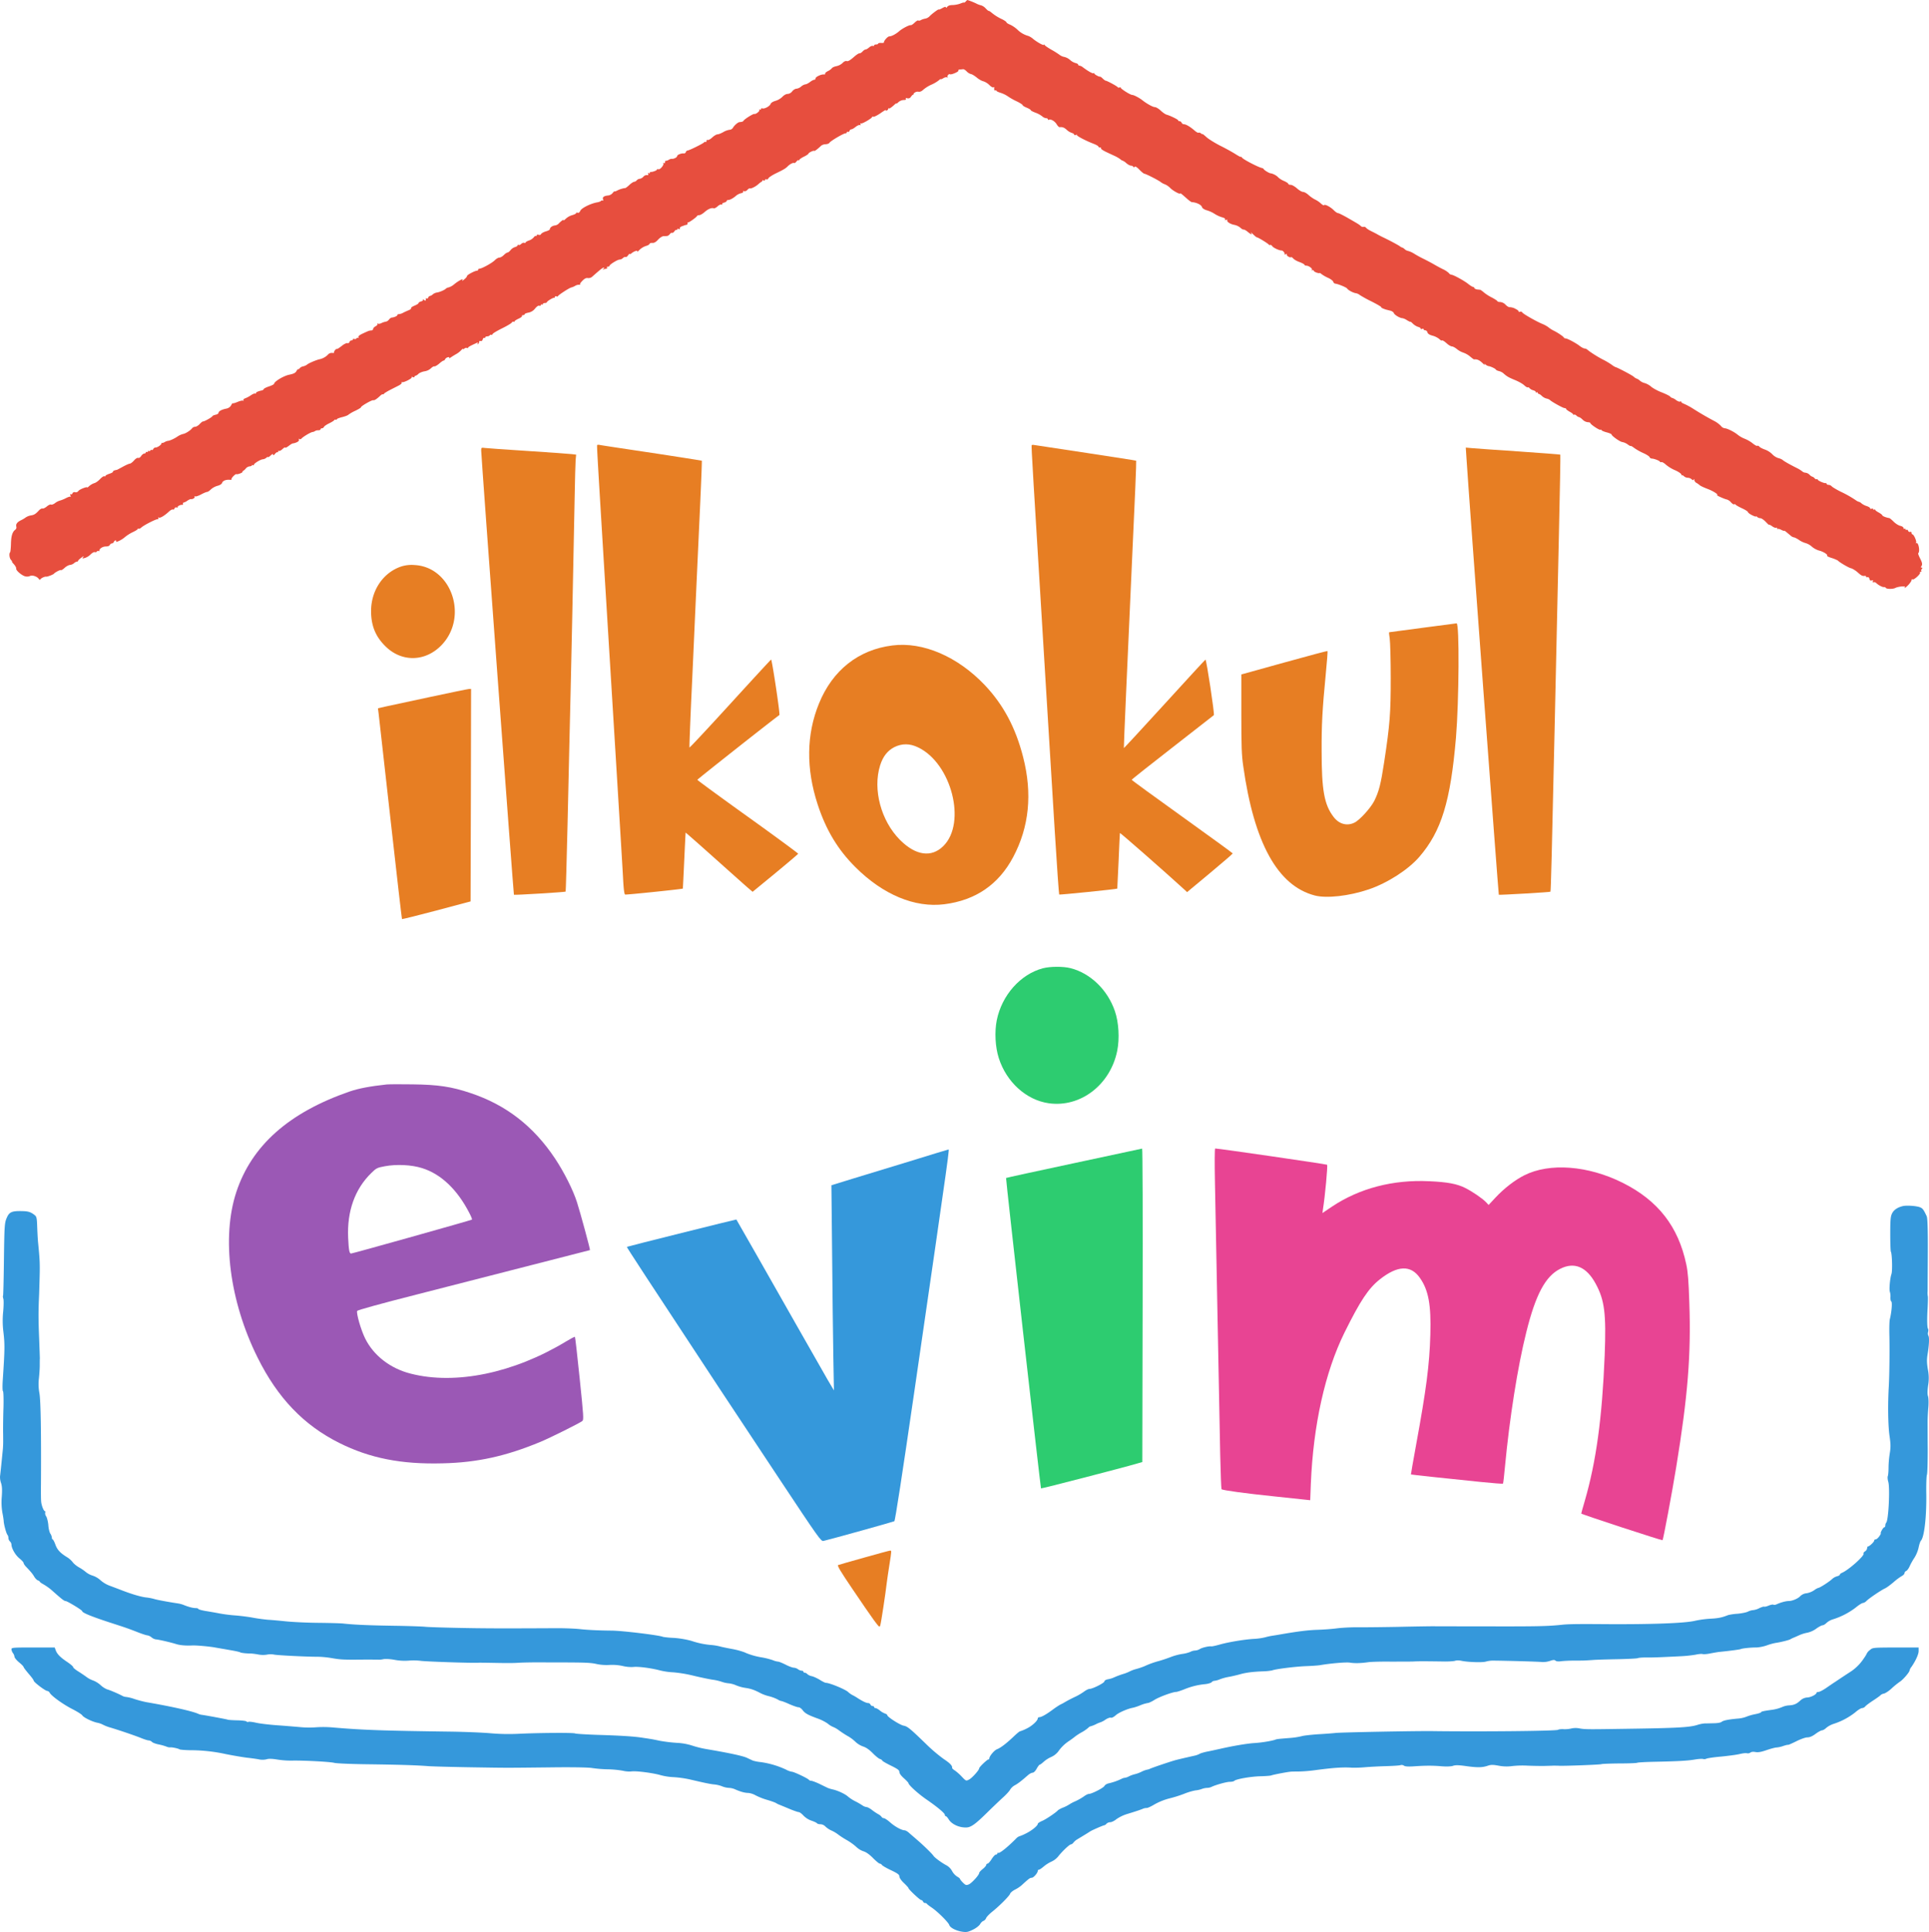 <?xml version="1.0" encoding="UTF-8"?> <svg xmlns="http://www.w3.org/2000/svg" id="aef25d74-69a5-4561-b758-3ed2b4fa74fa" data-name="Layer 1" viewBox="0 0 1920 1923.073"><path d="M961.151.406c-.905.804-1.609,1.307-1.609,1.005,0-.402-1.609.101-3.62.905A25.201,25.201,0,0,1,948.181,3.825c-2.614,0-4.424.603-5.329,1.709-.804,1.106-1.307,1.307-1.408.603,0-.905-1.106-.603-3.519.704-1.91,1.106-3.519,1.709-3.519,1.408,0-.804-7.038,4.424-9.149,6.736a8.357,8.357,0,0,1-4.122,2.313,15.629,15.629,0,0,0-4.625,1.508,2.96,2.96,0,0,1-2.614.402c-.302-.402-1.91.603-3.519,2.111-1.508,1.508-3.217,2.614-3.72,2.514-1.408-.402-8.647,3.318-11.663,6.033-3.418,2.916-7.541,5.128-9.853,5.128-1.609,0-5.731,4.726-5.329,6.133.101.302-1.106.503-2.815.402-1.609-.101-2.916.201-2.916.704,0,.402-.905.804-2.011.804s-2.011.402-2.011,1.005c0,.503-.603.704-1.307.402-.704-.201-2.413.402-3.72,1.609-1.307,1.106-2.815,2.011-3.519,2.011s-2.011.905-3.016,2.011-2.413,1.91-3.016,1.81c-.704-.201-3.318,1.609-6.033,4.022-3.217,2.815-5.429,4.122-6.535,3.72-1.207-.402-2.815.302-4.323,1.91a12.764,12.764,0,0,1-6.133,3.117c-2.011.402-4.022,1.307-4.424,2.011a12.085,12.085,0,0,1-4.022,2.916c-1.81.905-3.016,2.111-2.715,2.614s-.302.804-1.307.704c-2.815-.201-8.245,2.413-8.245,3.921a1.375,1.375,0,0,1-1.408,1.408c-.704,0-2.614,1.005-4.122,2.212-1.609,1.207-3.62,2.313-4.726,2.313a9.819,9.819,0,0,0-4.122,2.212,8.871,8.871,0,0,1-4.524,2.111c-1.307,0-3.217,1.207-4.323,2.614a6.334,6.334,0,0,1-4.625,2.614c-1.508,0-3.62,1.207-5.228,2.916a17.068,17.068,0,0,1-6.938,4.022c-2.514.704-4.323,1.91-4.726,3.016-.704,2.212-6.234,5.228-8.245,4.424-.704-.302-1.307,0-1.307.704,0,.603-.503.804-1.207.402s-.804-.302-.402.402c.704,1.106-3.519,4.524-5.027,4.022-1.106-.302-9.652,5.027-10.658,6.636-.704,1.005-1.106,1.207-4.122,1.508-1.609.101-5.228,3.318-6.636,5.832a4.287,4.287,0,0,1-3.418,1.81,18.097,18.097,0,0,0-6.133,2.313c-2.111,1.207-4.625,2.212-5.731,2.212-1.005,0-3.318,1.408-5.128,3.016-1.709,1.709-3.821,2.815-4.524,2.614-.704-.302-1.307.101-1.307,1.005,0,.804-.402,1.307-.905,1.005a.847.847,0,0,0-1.307.201c-.402,1.005-14.981,8.245-16.59,8.245a2.289,2.289,0,0,0-1.709,1.508,1.866,1.866,0,0,1-1.81,1.408c-2.413-.402-6.837,1.307-6.837,2.614s-3.62,3.117-5.329,2.715a6.349,6.349,0,0,0-3.016,1.005,6.077,6.077,0,0,1-2.916,1.005c-.503-.101-.804.503-.804,1.408s-.503,1.207-1.207.804c-.603-.402-.804-.302-.503.302,1.005,1.508-3.318,6.535-4.927,5.932-.804-.302-1.408-.201-1.408.302,0,.905-4.826,2.614-6.234,2.313-.503-.101-.804.302-.804.905,0,.503-.503.704-1.207.302-.704-.503-.905-.201-.503.804.402,1.106.101,1.408-1.207,1.106a4.507,4.507,0,0,0-3.519,1.609,6.283,6.283,0,0,1-3.62,2.111,4.596,4.596,0,0,0-3.016,1.508,4.181,4.181,0,0,1-2.614,1.508c-.704,0-2.815,1.307-4.625,3.016a33.774,33.774,0,0,1-3.821,3.117,24.908,24.908,0,0,0-8.144,2.413c-1.609.905-2.916,1.307-2.916.905,0-.302-.804.402-1.81,1.609a6.919,6.919,0,0,1-4.323,2.514c-4.323.402-6.033,1.609-5.329,3.72.402,1.307.201,1.81-.402,1.408a1.21,1.21,0,0,0-1.609.302c-.302.503-2.212,1.207-4.223,1.508-6.535,1.307-15.182,5.63-16.389,8.345-.704,1.609-1.709,2.313-2.614,1.91-.804-.302-1.508-.101-1.508.402s-1.709,1.408-3.921,2.011a15.754,15.754,0,0,0-6.636,3.821c-1.609,1.508-2.514,2.011-2.011,1.207.804-1.508-2.916,1.207-5.027,3.62a6.752,6.752,0,0,1-3.519,1.609c-2.715.302-5.027,2.111-5.027,3.72,0,.603-1.81,1.609-4.122,2.212-2.313.704-4.323,1.91-4.625,2.614-.302.804-1.307,1.106-2.413.804-1.106-.402-1.91-.201-1.91.503,0,.603-.402.905-.804.603-.503-.302-1.508.402-2.212,1.408a11.099,11.099,0,0,1-4.726,3.117c-1.81.603-3.318,1.508-3.318,1.91,0,.503-.603.704-1.408.402-.704-.302-2.111.201-3.016,1.106s-2.011,1.307-2.614,1.005c-.503-.302-1.005-.201-1.005.402s-1.106,1.307-2.514,1.709a9.228,9.228,0,0,0-4.424,3.016c-1.005,1.307-2.413,2.413-3.016,2.413-.704,0-2.313,1.106-3.72,2.514s-3.318,2.514-4.424,2.514-3.117,1.207-4.625,2.715C489.6,260.715,479.445,266.245,477.233,266.245c-.704,0-1.307.402-1.307,1.005a1.132,1.132,0,0,1-1.207,1.005c-2.011,0-9.853,4.122-9.853,5.228,0,.603-1.005,1.91-2.212,2.916-2.413,2.111-3.217,2.413-2.212.804.905-1.609-4.927,1.609-8.446,4.625a15.484,15.484,0,0,1-5.329,3.016,6.202,6.202,0,0,0-2.815,1.207c-.905,1.207-6.334,3.62-9.049,3.921a9.196,9.196,0,0,0-4.022,1.81,5.893,5.893,0,0,1-2.815,1.609,2.254,2.254,0,0,0-1.709,1.609c-.302.804-1.106,1.207-1.609.905-.603-.402-1.005-.302-.905.201q.603,3.016-1.81,1.207c-.905-.804-1.408-.905-1.005-.302.402.704-.302,1.408-1.81,1.81-1.408.402-2.514,1.106-2.514,1.609,0,.603-1.81,1.709-4.022,2.614s-3.72,2.011-3.418,2.514-.804,1.408-2.313,2.011-4.022,1.709-5.53,2.514a10.884,10.884,0,0,1-4.223,1.408c-.905,0-1.609.402-1.609.905,0,1.005-3.418,2.413-5.731,2.514a5.542,5.542,0,0,0-2.614,2.011,5.546,5.546,0,0,1-3.318,2.111,13.85,13.85,0,0,0-4.223,1.408c-1.207.603-2.815.905-3.418.503s-.804-.302-.503.302c.402.503-.503,1.609-1.81,2.313-1.408.704-2.514,1.91-2.514,2.715a1.532,1.532,0,0,1-1.508,1.408c-2.413.201-2.815.302-8.345,2.916-3.519,1.609-5.128,2.815-4.726,3.72.201.804.101,1.106-.402.804a1.242,1.242,0,0,0-1.609.603,1.95,1.95,0,0,1-2.111.503c-.804-.302-1.408-.101-1.408.402,0,.603-.603,1.005-1.408,1.005a2.353,2.353,0,0,0-2.011,1.609,1.632,1.632,0,0,1-2.011,1.106c-.804-.302-3.418.905-5.731,2.815-2.413,1.91-4.524,3.217-4.726,3.016-.704-.704-3.318,2.514-2.815,3.418.302.402-.603.704-2.011.503a4.881,4.881,0,0,0-4.223,1.81,16.588,16.588,0,0,1-7.943,4.424c-3.217.603-11.06,3.921-12.669,5.329a10.365,10.365,0,0,1-4.022,1.81,5.958,5.958,0,0,0-3.318,1.81c-.603.804-1.307,1.307-1.609,1.005-.201-.302-1.005.603-1.709,1.91-1.005,1.81-2.815,2.715-7.34,3.62-5.63,1.207-14.881,6.837-14.881,9.049,0,.402-2.212,1.609-4.927,2.514-2.815.905-5.128,2.111-5.329,2.614a2.664,2.664,0,0,1-1.81,1.408c-3.921.804-6.033,1.81-6.033,2.715a.468.468,0,0,1-.804.402c-.503-.302-2.413.503-4.323,1.81a26.667,26.667,0,0,1-5.731,3.016c-1.207.402-1.91,1.207-1.609,1.81.402.603.201.804-.402.503-.503-.402-3.117.201-5.63,1.307-2.514,1.005-4.625,1.609-4.625,1.207-.101-.402-.704.503-1.508,2.011a6.834,6.834,0,0,1-4.726,3.318c-4.625.905-7.842,2.614-7.842,4.223,0,.704-1.307,1.609-3.016,1.91-1.609.402-3.016,1.005-3.016,1.307,0,.905-8.345,5.63-9.351,5.329-.402-.101-1.91,1.005-3.318,2.514-1.408,1.609-3.519,2.815-4.625,2.815a4.157,4.157,0,0,0-3.117,1.609c-1.709,2.212-6.636,5.329-9.149,5.63a18.657,18.657,0,0,0-5.63,2.715c-3.418,2.212-7.44,4.022-9.552,4.122a11.49,11.49,0,0,0-3.117,1.307,4.616,4.616,0,0,1-2.815.704c-.302-.302-.402-.201-.101.101.704,1.106-3.62,4.424-5.731,4.424a2.752,2.752,0,0,0-2.413,1.508c-.402.804-1.005,1.307-1.408,1.005a1.108,1.108,0,0,0-1.508.503,1.222,1.222,0,0,1-1.609.503c-.503-.402-.905-.101-.905.503s-.402.804-1.005.503c-.503-.302-1.005-.101-1.005.402,0,.603-.704,1.106-1.508,1.106s-2.212,1.106-3.117,2.413c-.905,1.508-2.212,2.212-3.016,1.91s-2.614.804-4.122,2.614c-1.508,1.709-3.418,3.117-4.122,3.117-.804,0-3.921,1.408-7.038,3.117-3.217,1.709-5.731,3.117-5.731,3.016,0,0-1.005.201-2.212.503-1.307.402-2.111,1.005-1.81,1.408.201.402-1.408,1.307-3.519,2.011-2.212.704-4.022,1.709-4.022,2.212s-.503.603-1.005.302c-.603-.402-2.514.905-4.323,2.815s-4.323,3.72-5.731,4.022a15.528,15.528,0,0,0-4.826,2.715c-1.207,1.106-2.212,1.91-2.212,1.609,0-1.106-7.641,1.81-8.747,3.418a3.117,3.117,0,0,1-3.318,1.307,2.05,2.05,0,0,0-2.614,1.106c-.302.905-1.106,1.307-1.709.905-.704-.402-.804,0-.302,1.307.402,1.005.402,1.508.101,1.207-.402-.402-2.413.201-4.524,1.307a32.882,32.882,0,0,1-5.832,2.413,14.51,14.51,0,0,0-5.128,2.614c-1.609,1.207-3.418,1.81-4.022,1.408-.603-.302-2.514.503-4.122,1.91-1.709,1.408-3.62,2.313-4.323,2.011-.704-.201-2.313.603-3.418,1.81-3.519,3.821-4.927,4.625-8.345,5.128A13.43,13.43,0,0,0,25.69,513.784a27.877,27.877,0,0,1-4.726,2.815c-3.921,1.91-5.329,3.921-4.726,6.334a2.988,2.988,0,0,1-1.005,3.117c-2.916,2.111-4.122,6.234-4.323,13.875-.101,4.323-.503,8.144-.804,8.546-1.307,1.207-.704,6.133.905,7.742.804.905,1.307,1.609.905,1.609-.302,0,.603,1.207,2.011,2.715,1.408,1.609,2.413,3.519,2.212,4.323-.302,1.81,5.63,6.837,9.049,7.641a7.547,7.547,0,0,0,4.726-.402c2.514-1.106,7.239.603,8.848,3.117.603.804,1.005.905,1.508.101.905-1.207,4.424-2.815,5.731-2.514,1.005.201,6.837-2.011,7.641-2.916,1.307-1.508,6.234-4.022,6.938-3.62.503.302,2.111-.704,3.72-2.212s4.022-2.815,5.329-2.916a8.056,8.056,0,0,0,4.022-1.709,6.105,6.105,0,0,1,2.916-1.609c.704,0,1.207-.402,1.207-.804,0-.503,1.508-1.91,3.318-3.217,2.011-1.508,2.715-1.709,1.81-.603-1.307,1.609-1.207,1.709,1.508,1.005a13.667,13.667,0,0,0,5.731-3.519c1.508-1.508,3.418-2.614,4.122-2.313a1.95,1.95,0,0,0,2.111-.503,1.242,1.242,0,0,1,1.609-.603c.503.402.905.201.905-.402,0-2.011,3.318-4.122,6.535-4.122,2.011,0,3.519-.603,3.921-1.508a2.405,2.405,0,0,1,2.011-1.508,2.697,2.697,0,0,0,2.011-1.508c.302-.804,1.005-1.508,1.609-1.508s.905.402.603.905c-1.106,1.81,5.731-1.408,8.546-4.022a40.82,40.82,0,0,1,7.842-5.027c2.815-1.307,5.128-2.715,5.128-3.217,0-.402.402-.603.804-.302.503.302,1.81-.201,2.815-1.207,2.514-2.313,14.177-8.245,16.087-8.245.905,0,1.207-.503.804-1.207s-.302-.804.503-.402c1.207.804,5.731-1.91,10.356-6.234,1.408-1.307,3.117-2.111,3.62-1.81.603.302,1.307-.101,1.609-1.005a1.669,1.669,0,0,1,2.212-1.005c.804.302,1.207.201.905-.302-.503-.905,3.217-2.715,4.826-2.313.402.101.603-.302.503-1.005a.976.976,0,0,1,.704-1.307,9.753,9.753,0,0,0,3.62-1.81c1.508-1.005,3.117-1.709,3.519-1.609,1.709.402,4.424-1.307,3.72-2.413-.302-.603-.101-.704.503-.302s3.318-.503,5.932-1.91,5.329-2.514,6.033-2.514,2.313-1.106,3.62-2.413a17.204,17.204,0,0,1,6.535-3.62c2.514-.603,4.323-1.81,4.726-2.916.603-2.111,3.821-3.418,7.541-3.117,1.408.101,2.212-.101,1.91-.503-.402-.302.402-1.709,1.81-3.117s2.715-2.313,3.016-2.011c.704.603,6.334-1.408,6.033-2.212-.101-.402.302-.905.804-1.106a10.068,10.068,0,0,0,2.514-2.313,5.866,5.866,0,0,1,3.821-2.111c1.207-.101,2.212-.503,2.212-1.005,0-.402.402-.503,1.005-.201.503.302,1.005.201,1.005-.402,0-1.307,6.837-5.429,8.948-5.429a6.778,6.778,0,0,0,3.418-1.508c.905-.804,1.709-1.106,1.709-.704,0,.503,1.106-.201,2.514-1.508,1.709-1.609,2.514-1.91,2.514-.905.101.905.704.704,1.91-.804,1.005-1.207,2.111-1.91,2.514-1.609.302.402.603.101.603-.603s.402-1.005.905-.704,2.011-.503,3.519-1.91c1.408-1.307,2.614-2.011,2.614-1.408s1.508-.201,3.418-1.609c1.91-1.508,3.821-2.614,4.122-2.514a14.192,14.192,0,0,0,3.62-1.005c1.91-.804,2.815-1.81,2.514-2.715-.402-.905-.101-1.106.503-.704a1.371,1.371,0,0,0,1.81-.201c1.106-1.609,9.049-6.435,11.16-6.736a5.402,5.402,0,0,0,2.614-1.005,5.672,5.672,0,0,1,3.117-.704c1.307,0,2.313-.503,2.313-1.005,0-.603.603-1.005,1.408-1.005a2.227,2.227,0,0,0,1.91-1.307c.302-.804,2.614-2.313,5.027-3.519,2.514-1.207,4.826-2.614,5.228-3.217a1.197,1.197,0,0,1,1.609-.503c.503.402.905.201.905-.302,0-.603,2.413-1.508,5.228-2.212,2.916-.704,5.832-1.81,6.334-2.413a37.585,37.585,0,0,1,6.837-3.921c3.117-1.508,5.731-3.016,5.731-3.519,0-1.207,10.959-7.44,12.266-7.038,1.106.402,3.62-1.307,7.44-4.927a3.463,3.463,0,0,1,2.614-1.005c.704.201.905.201.402-.101s2.011-1.91,5.53-3.821c3.519-1.81,7.943-4.022,9.652-4.927,1.81-1.005,3.016-2.212,2.614-2.815-.302-.503-.201-.704.402-.402,1.307.804,10.457-3.821,9.552-4.826-.402-.503.101-.503,1.106-.201.905.402,1.709.201,1.709-.302a1.008,1.008,0,0,1,1.005-1.005,6.318,6.318,0,0,0,2.815-1.81c1.106-1.106,3.821-2.212,6.133-2.614a12.046,12.046,0,0,0,6.435-3.016c1.207-1.207,2.715-2.111,3.418-1.91.603.201,2.715-1.005,4.625-2.614,1.91-1.709,3.921-3.117,4.524-3.117.503,0,1.207-.603,1.508-1.408a4.484,4.484,0,0,1,2.614-1.91c1.408-.302,1.91-.101,1.408.603-.402.704.402.402,1.709-.503,1.408-1.005,3.921-2.514,5.53-3.418a20.916,20.916,0,0,0,4.726-3.72c1.005-1.106,1.81-1.709,1.81-1.207,0,.402.704.201,1.508-.503a2.465,2.465,0,0,1,2.514-.503c.503.302,1.005.201,1.005-.201,0-.704,1.709-1.709,9.451-5.228.503-.201.503.201.101.905q-.754,1.357.302.603a2.732,2.732,0,0,0,1.207-2.111c0-.804.603-1.207,1.408-.905.905.302,1.709-.302,2.111-1.508.302-1.207,1.106-1.91,1.609-1.609.503.402.905.101.905-.402,0-.603.905-1.106,1.91-1.106a3.518,3.518,0,0,0,2.614-1.005,1.108,1.108,0,0,1,1.508-.503c.402.302,1.005-.101,1.307-.804.201-.704,4.524-3.217,9.351-5.63,4.927-2.413,9.351-5.027,9.753-5.832.503-.704,1.207-1.106,1.81-.804.503.402.905.201.905-.302s1.81-1.709,4.022-2.715,3.72-2.212,3.418-2.614c-.302-.503.201-.905,1.005-.905.905,0,1.609-.402,1.609-.905s1.709-1.207,3.821-1.609a10.898,10.898,0,0,0,6.535-4.022c1.709-2.111,3.318-3.217,4.223-2.815.804.302,1.508,0,1.508-.704,0-.603.503-.804,1.005-.503.603.302,1.005.101,1.005-.402,0-.603.905-1.106,2.011-1.106s2.011-.402,2.011-.804c0-.905,6.234-4.726,7.34-4.424.402.101.704-.302.704-.905s.704-.905,1.508-.503c.804.302,1.508.201,1.508-.201,0-.905,11.462-8.345,13.272-8.647a14.904,14.904,0,0,0,3.821-1.609,7.156,7.156,0,0,1,4.022-1.106c.804.201,1.207,0,.905-.302-.402-.402.704-2.111,2.413-3.72,2.111-2.212,3.72-2.916,5.329-2.614a5.58,5.58,0,0,0,4.122-1.207c8.747-7.742,10.557-9.149,11.663-9.149.804,0,.704.402-.302,1.106-1.207.905-1.207,1.005.302.503a14.306,14.306,0,0,1,2.815-.603c.603,0,.704-.503.402-1.005-.302-.603.101-1.005.905-1.005.905,0,1.609-.402,1.609-.804,0-1.307,8.044-6.234,10.054-6.234a5.423,5.423,0,0,0,3.418-1.609c.905-.804,2.011-1.307,2.514-.905.503.302,1.709-.503,2.514-1.709.905-1.207,1.609-1.91,1.609-1.408s.804.201,1.81-.603c2.514-2.212,6.736-3.418,5.63-1.709-.402.804.603,0,2.413-1.81a17.191,17.191,0,0,1,6.334-3.821c1.709-.402,3.318-1.307,3.519-2.011.302-.704,1.609-1.207,2.916-1.005,1.709.101,3.418-.804,5.53-3.117,1.709-1.91,4.122-3.519,5.53-3.62a34.874,34.874,0,0,0,3.821-.201,5.054,5.054,0,0,0,2.514-1.91c.704-.905,1.709-1.508,2.212-1.207s1.508-.402,2.313-1.508c.704-1.106,1.709-1.709,2.011-1.307.402.302.704.101.704-.503s.704-.905,1.709-.503,1.408.201,1.005-.402c-.603-.905.905-2.111,3.62-2.815a10.469,10.469,0,0,1,1.207-.503,12.819,12.819,0,0,1,1.81-.402,1.252,1.252,0,0,0,1.005-1.408c-.201-.704,0-1.106.503-1.005.804.302,8.546-5.228,9.049-6.535.201-.402,1.207-.704,2.111-.704,1.005,0,3.418-1.408,5.228-3.016,3.519-3.117,6.938-4.524,9.149-3.821.704.302,2.413-.603,3.821-1.91s3.117-2.111,3.821-1.81,1.106.101.804-.402.503-1.207,1.91-1.508c1.408-.402,2.514-1.106,2.514-1.609,0-.603.704-1.005,1.508-1.005,1.81,0,5.128-1.81,7.943-4.323a12.839,12.839,0,0,1,4.826-2.413c1.609-.302,2.514-1.005,2.111-1.609s0-.804.905-.402a3.522,3.522,0,0,0,3.318-1.307c1.005-1.106,2.111-1.709,2.514-1.508,1.005.603,6.033-1.91,8.546-4.323a24.378,24.378,0,0,1,3.016-2.313,1.023,1.023,0,0,0,.804-1.106c-.201-.402.402-.503,1.207-.201.804.402,1.508.101,1.508-.503s.603-.804,1.408-.503a1.531,1.531,0,0,0,1.91-1.106c.402-.804,3.519-2.916,6.938-4.625,8.345-4.022,10.155-5.128,12.266-7.239,2.313-2.313,5.53-3.921,6.435-3.318.503.302,1.408-.402,2.212-1.408s1.709-1.709,2.212-1.408a.468.468,0,0,0,.804-.402c0-.402,2.011-1.91,4.524-3.117s4.524-2.614,4.524-3.016c0-.905,5.128-3.418,5.731-2.715.402.402,3.519-1.91,6.938-5.228a7.967,7.967,0,0,1,4.424-1.408c1.709-.101,3.418-.704,3.821-1.508,1.005-1.709,13.976-9.351,15.886-9.351a1.273,1.273,0,0,0,1.408-1.106c0-.503.503-.704,1.005-.402.603.302,1.307-.101,1.609-.905a2.351,2.351,0,0,1,1.91-1.609c.804,0,2.614-1.106,4.223-2.413,1.508-1.207,3.418-2.111,4.223-1.81.905.302,1.106,0,.603-.704-.402-.804-.201-1.106.704-.905,1.408.302,10.859-5.228,10.859-6.435,0-.402.603-.503,1.307-.201.704.201,3.921-1.408,7.139-3.62,3.117-2.212,5.53-3.62,5.128-3.016-.302.603,0,.704.905.402a2.254,2.254,0,0,0,1.609-1.709c0-.603.302-.804.603-.402.503.503,2.715-1.005,6.033-4.122.804-.704,1.408-1.106,1.408-.704,0,.302,1.005-.302,2.212-1.508a8.791,8.791,0,0,1,5.027-2.011c2.011,0,2.715-.402,2.212-1.207s0-.905,1.508-.503a3.157,3.157,0,0,0,3.62-1.609c.905-1.207,1.81-2.111,2.011-2.011.302.201.503.101.503-.201-.101-1.508,2.715-3.117,4.826-2.715,1.609.302,3.217-.402,5.027-2.111a34.254,34.254,0,0,1,7.742-4.826,35.553,35.553,0,0,0,7.34-4.223c1.207-1.106,2.212-1.709,2.212-1.408,0,.402,1.106,0,2.514-.905,1.307-.804,3.016-1.207,3.72-.804s1.005.402.603-.101c-1.005-1.005,1.106-3.72,2.212-3.016,1.307.804,9.149-2.614,8.446-3.62-.302-.503.302-1.005,1.307-1.106a31.229,31.229,0,0,0,3.318-.302c.804-.101,2.413.905,3.62,2.212a10.047,10.047,0,0,0,4.122,2.614c1.106.101,3.72,1.709,5.832,3.418,2.111,1.81,5.128,3.519,6.736,3.821a16.238,16.238,0,0,1,5.832,3.62c1.609,1.709,3.418,2.715,4.022,2.413.603-.402,1.005-.302.905.201-.302,2.011.201,3.418,1.106,2.815.603-.302,1.005-.201,1.005.302s1.91,1.408,4.223,2.111a28.523,28.523,0,0,1,7.239,3.519,61.774,61.774,0,0,0,8.948,5.027c3.117,1.508,5.731,3.217,5.731,3.72s1.81,1.609,4.022,2.514,4.022,2.011,4.022,2.413c0,.503,2.111,1.609,4.826,2.614a24.388,24.388,0,0,1,6.636,3.62,6.989,6.989,0,0,0,3.821,1.81c1.005,0,1.81.503,1.81,1.106a.555.555,0,0,0,.905.503c1.709-1.106,5.932,1.307,7.742,4.323,1.005,1.709,2.313,3.016,2.916,3.016,2.815-.302,4.625.302,7.139,2.614a14.314,14.314,0,0,0,5.128,3.117c1.307.402,2.313,1.106,2.313,1.609,0,.603.804.704,1.709.402,1.005-.402,1.408-.402,1.005,0-.704.804,8.848,5.832,16.791,8.848,2.514,1.005,4.625,2.212,4.625,2.715s.704.905,1.609.905c.804,0,1.307.402,1.005.905s2.011,2.111,5.228,3.62c3.117,1.508,7.34,3.418,9.25,4.323a36.916,36.916,0,0,1,4.826,2.916,4.596,4.596,0,0,0,2.111,1.307,12.578,12.578,0,0,1,3.72,2.514c1.609,1.408,3.72,2.514,4.625,2.514a3.232,3.232,0,0,1,2.413,1.106c.503.804.804.804,1.307,0,.503-.704,2.212.302,4.726,2.916,2.111,2.212,4.424,4.022,4.927,4.022,1.408,0,14.579,6.736,16.489,8.446a15.214,15.214,0,0,0,4.022,2.111,17.194,17.194,0,0,1,5.329,3.72c2.614,2.715,9.853,6.636,9.853,5.329,0-.603,1.307.402,6.736,5.228,2.011,1.81,4.122,3.318,4.726,3.418,4.726.302,9.451,2.614,10.155,4.826.402,1.307,2.111,2.514,4.826,3.318a30.017,30.017,0,0,1,7.742,3.519,30.361,30.361,0,0,0,7.34,3.418c2.413.603,3.519,1.408,3.117,2.111-.503.804-.101.905,1.005.503.905-.402,1.508-.302,1.207.201-.905,1.408,2.715,3.921,6.837,4.726a13.91,13.91,0,0,1,6.133,2.815c1.207,1.207,2.715,2.011,3.217,1.91.603-.201,2.413.804,4.122,2.212,3.519,2.916,5.027,3.318,3.217.704-.804-.905.101-.201,1.91,1.508,1.81,1.81,3.62,3.318,4.122,3.318,1.106,0,11.462,6.334,11.864,7.34a.821.821,0,0,0,1.207.201c.503-.302,1.508.302,2.212,1.307,1.106,1.609,6.837,4.223,9.15,4.223,1.307-.101,3.519,2.514,2.916,3.418-.302.503.201.603,1.207.302,1.005-.402,1.508-.302,1.106.302-.603,1.005,3.318,3.519,4.223,2.614.302-.302,1.307.302,2.212,1.307.905,1.106,3.72,2.715,6.435,3.62,2.614,1.005,4.726,2.212,4.726,2.614,0,.503.804.905,1.81.905,2.514,0,6.435,2.916,5.63,4.223-.402.704-.201.804.402.402.704-.402,1.207-.302,1.207.201,0,.603,1.408,1.508,3.016,2.111,1.709.503,3.016.704,3.016.402s.804.101,1.81,1.005a36.591,36.591,0,0,0,6.435,3.72c2.614,1.106,4.927,2.916,5.329,3.921a2.67,2.67,0,0,0,1.81,1.91c2.815.201,11.361,3.72,12.065,4.927,1.005,1.609,5.832,4.223,8.747,4.625a8.961,8.961,0,0,1,3.821,1.81,119.235,119.235,0,0,0,11.563,6.334c5.329,2.715,9.753,5.228,9.753,5.731,0,.603,1.307,1.307,5.027,2.514.302,0,1.91.503,3.72.905s3.519,1.508,3.821,2.514c.603,1.81,6.133,5.027,8.546,5.027a12.964,12.964,0,0,1,4.625,2.111c1.91,1.106,3.418,1.81,3.418,1.508s1.106.603,2.413,1.91a14.307,14.307,0,0,0,5.027,3.117c1.408.302,2.614,1.106,2.614,1.609,0,.603.704.804,1.508.402.804-.302,1.508-.101,1.508.402,0,.603.704,1.005,1.609,1.005a2.543,2.543,0,0,1,2.111,2.011c.402,1.408,2.011,2.514,5.027,3.318a18.566,18.566,0,0,1,6.636,3.217c1.207,1.106,2.313,1.91,2.413,1.709.804-.603,2.111.101,5.228,2.815,1.81,1.709,4.223,3.016,5.228,3.016.905,0,3.117,1.207,4.826,2.614a20.97,20.97,0,0,0,6.334,3.519,22.001,22.001,0,0,1,6.736,3.821c1.91,1.609,3.72,3.016,4.022,2.916,3.016-.302,5.228.704,8.144,3.418,1.81,1.81,3.016,2.614,2.514,1.81-.804-1.307-.704-1.307.905,0a6.952,6.952,0,0,0,3.016,1.508c1.81.201,6.435,2.313,7.038,3.318.302.603,1.81,1.307,3.217,1.609a11.529,11.529,0,0,1,4.022,1.91c3.821,3.418,5.228,4.223,11.462,6.837,3.62,1.408,7.943,3.821,9.552,5.329,1.508,1.408,3.117,2.413,3.519,2.111s1.307.101,1.91.905a7.92,7.92,0,0,0,3.62,2.011c1.408.402,2.514,1.106,2.514,1.709s.503.704,1.005.402c.603-.302,1.005-.101,1.005.402a1.101,1.101,0,0,0,1.005,1.106c.603,0,1.91.905,3.016,2.011a10.988,10.988,0,0,0,4.726,2.614,8.059,8.059,0,0,1,3.318,1.408c1.106,1.408,12.97,8.044,14.478,8.044.905,0,1.609.402,1.609.804,0,.503,1.609,1.709,3.519,2.815,1.91,1.005,3.519,2.212,3.519,2.715,0,.402.402.603.905.201.503-.302,1.609.201,2.413,1.005a5.518,5.518,0,0,0,2.614,1.508c.503,0,2.111,1.106,3.519,2.514a8.784,8.784,0,0,0,5.128,2.514c1.408,0,2.514.402,2.514.804,0,1.307,9.049,7.34,10.155,6.736.503-.402.905-.201.905.302,0,.402,2.313,1.508,5.027,2.212,2.815.704,5.027,1.709,5.027,2.111,0,1.408,8.245,7.239,10.557,7.541a13.649,13.649,0,0,1,5.53,2.413c1.609,1.207,3.016,1.91,3.016,1.508,0-.302,1.508.503,3.318,1.91a55.703,55.703,0,0,0,9.049,5.128c3.217,1.408,6.033,3.217,6.334,4.022a2.698,2.698,0,0,0,2.212,1.508c2.313,0,8.245,2.313,8.245,3.217,0,.402.603.503,1.307.302.704-.302,2.815.905,4.726,2.715a37.216,37.216,0,0,0,9.049,5.429c3.016,1.307,5.731,3.117,6.133,4.122s.804,1.408.804,1.005c.101-.503.804-.101,1.709.704a6.015,6.015,0,0,0,3.921,1.609,6.199,6.199,0,0,1,3.821,1.508c1.207,1.106,1.709,1.207,2.011.201.302-.704.603-.503.603.503a4.288,4.288,0,0,0,2.011,2.815,16.211,16.211,0,0,1,3.318,2.313c.704.704,4.122,2.313,7.541,3.62,5.832,2.111,11.864,6.033,9.753,6.234-1.307.101,7.742,4.122,9.753,4.424a8.81,8.81,0,0,1,4.122,2.815c1.408,1.508,2.815,2.413,3.217,2.011s1.005-.302,1.408.302,3.318,2.212,6.535,3.72c3.117,1.408,5.731,3.117,5.731,3.62,0,.603,1.81,2.011,4.022,3.117s4.022,1.709,4.022,1.307.503-.201,1.207.503a4.793,4.793,0,0,0,3.117,1.207c1.005,0,3.418,1.609,5.329,3.62s3.418,3.418,3.418,3.016,1.307.201,3.016,1.408c1.609,1.207,3.418,1.81,4.022,1.508.503-.302,1.005-.101,1.005.603s.302,1.005.603.603c.402-.302,1.91,0,3.519.905,1.609.804,2.916,1.207,2.916.905,0-.402.905.201,6.234,4.726a7.297,7.297,0,0,0,3.318,1.81c.704,0,2.916,1.106,5.027,2.514a21.446,21.446,0,0,0,6.736,3.217,16.126,16.126,0,0,1,6.033,3.418,19.783,19.783,0,0,0,7.44,4.022c4.323,1.106,8.948,4.122,7.842,5.128-.302.402,1.91,1.408,4.826,2.313a34.232,34.232,0,0,1,5.832,2.413c1.307,1.609,10.457,7.038,12.87,7.641,1.508.302,4.524,2.111,6.736,4.022,3.921,3.519,4.826,3.921,7.34,3.62a.99.99,0,0,1,1.207.804c0,.603.603.804,1.408.503s1.609.402,1.91,1.709c.402,1.508,1.106,2.011,2.313,1.508,1.106-.402,1.508-.201,1.106.804s-.101,1.307.704,1.005a2.779,2.779,0,0,1,2.715.905c2.111,2.011,6.234,4.223,7.641,3.921a1.937,1.937,0,0,1,1.81.804c.804,1.307,7.038,1.307,9.451.101,2.514-1.408,10.356-2.212,9.652-1.005-1.307,1.91.603.804,3.519-2.212,1.609-1.81,3.016-3.821,3.016-4.625s.503-1.106,1.106-.704c1.307.704,8.144-5.53,7.34-6.837-.302-.402,0-.804.704-.804s.905-.302.603-.704c-.402-.302-.201-1.207.402-2.011.905-1.005.804-1.307-.101-1.307-.804,0-.905-.402-.402-1.307,1.408-1.81,1.005-3.72-1.408-8.345-1.106-2.313-1.91-4.424-1.609-4.726,2.111-2.011,0-11.965-2.111-9.954-.503.402-.503.101,0-.603.704-1.408-2.313-8.245-3.72-8.245-.503,0-.804-.704-.804-1.508s-.603-1.207-1.408-.905a1.674,1.674,0,0,1-2.011-1.106c-.302-.905-1.005-1.307-1.609-1.005-.503.302-1.005.101-1.005-.503s-.402-.804-1.005-.503c-.503.302-1.005,0-1.005-.804s-1.408-1.709-3.117-2.111c-1.709-.302-4.726-2.212-6.636-4.122s-3.921-3.62-4.424-3.62c-3.217-.503-6.938-2.011-6.938-2.815,0-.402-1.609-1.609-3.519-2.715-1.91-1.005-3.519-2.212-3.519-2.715,0-.402-.402-.503-1.005-.201-.503.302-1.005.201-1.005-.402s-.704-.804-1.508-.503c-.804.402-1.508.201-1.508-.402s-1.609-1.609-3.519-2.212a17.053,17.053,0,0,1-4.927-2.514,6.36,6.36,0,0,0-2.715-1.709,7.489,7.489,0,0,1-2.413-1.106,108.878,108.878,0,0,0-15.685-8.948c-4.223-2.111-8.245-4.524-8.948-5.329a4.831,4.831,0,0,0-3.117-1.508c-1.106,0-1.91-.402-1.91-.905a.99.99,0,0,0-1.207-.804c-1.91.101-7.842-2.614-7.842-3.62,0-.402-.402-.603-.905-.302s-1.408-.101-2.111-.905a4.143,4.143,0,0,0-2.111-1.508,7.064,7.064,0,0,1-2.916-2.011,7.008,7.008,0,0,0-3.921-2.011,5.432,5.432,0,0,1-3.318-1.307,27.995,27.995,0,0,0-5.329-3.318c-6.636-3.318-12.97-6.837-14.277-8.144a12.638,12.638,0,0,0-4.323-1.81,14.968,14.968,0,0,1-6.133-4.022,19.933,19.933,0,0,0-7.34-4.524c-2.212-.804-4.625-2.011-5.329-2.815-.603-.804-1.609-1.207-2.111-.804-.503.302-2.413-.804-4.424-2.413a32.86,32.86,0,0,0-7.943-4.625,27.964,27.964,0,0,1-6.938-3.921c-3.318-2.815-10.557-6.535-13.071-6.535a5.895,5.895,0,0,1-3.72-2.313,25.952,25.952,0,0,0-6.435-4.826c-6.938-3.62-14.378-7.943-21.315-12.367a65.58,65.58,0,0,0-8.948-4.826c-1.609-.603-2.815-1.408-2.815-2.011,0-.503-.503-.603-1.106-.201-.603.302-2.413-.302-4.022-1.508a12.387,12.387,0,0,0-3.72-2.111,3.803,3.803,0,0,1-2.111-1.307c-.603-.804-4.323-2.614-8.345-4.223-4.022-1.508-8.848-4.122-10.658-5.731a18.949,18.949,0,0,0-6.234-3.519,11.913,11.913,0,0,1-4.927-2.413,9.291,9.291,0,0,0-3.318-2.111,8.257,8.257,0,0,1-2.815-1.81c-1.408-1.408-16.891-9.552-18.098-9.552a19.616,19.616,0,0,1-4.022-2.514,71.264,71.264,0,0,0-8.546-5.027c-5.329-2.715-13.171-7.742-15.383-9.753a5.099,5.099,0,0,0-2.916-1.307c-.905,0-3.217-1.207-5.228-2.815-3.921-2.916-11.965-7.239-13.875-7.239a1.654,1.654,0,0,1-1.508-.804c-.402-1.005-5.63-4.625-9.853-6.736a27.675,27.675,0,0,1-5.53-3.519,27.763,27.763,0,0,0-5.53-3.117c-5.63-2.212-19.506-10.054-20.41-11.563a1.909,1.909,0,0,0-2.212-.804c-.804.402-1.508.201-1.508-.302,0-.603-1.207-1.609-2.715-2.313a12.736,12.736,0,0,0-6.435-1.91c-.905,0-2.715-1.207-4.022-2.614a8.266,8.266,0,0,0-5.128-2.514c-1.609,0-2.815-.402-2.815-.804s-2.413-2.011-5.228-3.519a45.193,45.193,0,0,1-8.245-5.228,21.48,21.48,0,0,0-3.519-2.614c-.302,0-1.709-.201-3.016-.302-1.408-.201-2.715-.804-2.916-1.408a1.584,1.584,0,0,0-1.408-1.207c-.603,0-2.715-1.307-4.726-2.916-4.122-3.318-14.881-9.149-16.69-9.149a3.96,3.96,0,0,1-2.614-1.709,22.752,22.752,0,0,0-5.429-3.62c-2.212-1.005-6.234-3.217-9.049-4.826-2.715-1.609-7.541-4.122-10.557-5.63a102.168,102.168,0,0,1-9.552-5.228,22.967,22.967,0,0,0-5.731-2.614,7.69,7.69,0,0,1-3.62-1.81,7.262,7.262,0,0,0-2.614-1.709,5.01,5.01,0,0,1-1.91-1.005c-1.307-1.106-10.658-6.133-17.294-9.25-2.212-1.106-4.726-2.413-5.53-2.916s-3.418-1.81-5.63-2.916c-2.313-1.106-4.726-2.614-5.329-3.418a2.545,2.545,0,0,0-2.514-1.005,3.124,3.124,0,0,1-2.815-.804c-1.609-1.508-2.614-2.111-13.272-8.245-4.424-2.514-8.647-4.625-9.351-4.625-.804,0-2.614-1.207-4.122-2.715-3.318-3.418-9.049-6.435-9.853-5.228-.302.503-1.709-.302-3.217-1.709a23.759,23.759,0,0,0-5.832-3.921,33.082,33.082,0,0,1-6.334-4.424c-1.81-1.709-4.323-3.117-5.53-3.117s-3.921-1.609-6.033-3.519c-2.212-1.91-4.927-3.519-6.234-3.519s-2.413-.402-2.413-1.005c0-.503-1.91-1.81-4.223-2.815a20.236,20.236,0,0,1-5.832-3.62c-1.307-1.709-5.329-3.821-7.541-4.022-1.508-.201-5.932-2.815-6.736-4.022a3.196,3.196,0,0,0-1.508-1.207c-2.815-.201-18.601-8.345-20.109-10.255-.704-.905-1.307-1.307-1.307-.905s-2.413-.905-5.429-2.815-9.853-5.731-15.383-8.446c-5.429-2.815-11.563-6.636-13.573-8.546-2.111-1.91-3.821-3.217-3.821-2.916s-.704,0-1.508-.704c-.804-.603-1.81-.905-2.313-.603s-2.212-.603-3.821-2.011c-4.223-3.72-8.647-6.435-10.758-6.435a2.596,2.596,0,0,1-2.313-1.508,2.541,2.541,0,0,0-2.011-1.508c-.804,0-1.408-.402-1.408-.804,0-.905-7.742-4.625-11.563-5.731-1.207-.302-3.821-2.111-5.832-4.022s-4.726-3.519-6.033-3.519c-1.81,0-8.144-3.519-12.266-6.837-2.916-2.313-8.446-5.228-9.954-5.228-2.011,0-11.663-6.133-11.663-7.34,0-.402-.503-.503-1.106-.101a1.512,1.512,0,0,1-1.81-.302c-.603-1.005-10.457-6.334-11.864-6.435-.503,0-1.81-1.005-3.117-2.212a8.928,8.928,0,0,0-2.514-1.91c-.402.704-5.731-2.111-5.731-3.016,0-.503-.402-.704-.905-.302-.905.503-5.63-2.212-10.658-6.033a7.01,7.01,0,0,0-3.217-1.508c-.704,0-1.307-.402-1.307-1.005,0-.503-1.207-1.307-2.715-1.609a13.602,13.602,0,0,1-5.429-3.117,13.419,13.419,0,0,0-5.53-2.916,11.284,11.284,0,0,1-4.424-1.81,87.361,87.361,0,0,0-8.044-5.128c-3.62-2.011-6.837-4.223-7.239-4.927-.402-.603-.804-.804-.804-.302,0,1.106-5.832-2.011-10.356-5.53a17.279,17.279,0,0,0-5.027-3.217,24.453,24.453,0,0,1-10.758-6.133,29.432,29.432,0,0,0-7.239-5.027c-2.111-.804-3.821-1.91-3.821-2.413s-1.91-1.81-4.223-3.016a46.483,46.483,0,0,1-10.658-6.636c-1.307-1.106-2.614-1.91-2.815-1.709-.302.101-1.609-1.005-3.016-2.514a10.695,10.695,0,0,0-4.524-3.016,19.468,19.468,0,0,1-4.223-1.508,64.141,64.141,0,0,0-9.451-3.821A9.081,9.081,0,0,0,961.151.406Z" transform="translate(0 1.202)" style="fill:#e74e3e"></path><path d="M594.467,441.694c-.603.503-.804-3.519,18.198,307.162,3.821,62.739,7.34,119.949,7.641,126.987.503,8.446,1.106,13.071,1.91,13.372,1.005.402,57.008-5.429,57.411-5.932.101-.101.704-12.669,1.408-27.851s1.307-27.75,1.408-27.851,12.568,10.859,27.75,24.432,30.163,26.946,33.28,29.66l5.63,4.826,22.522-18.5c12.367-10.255,22.622-18.902,22.823-19.405.101-.402-22.421-16.992-50.071-36.799s-50.272-36.397-50.272-36.799c0-.603,77.017-61.332,81.642-64.449.905-.603-7.34-55.199-8.245-55.199-.302,0-18.601,19.908-40.72,44.139s-40.318,43.737-40.519,43.334c-.201-.503.603-21.315,1.709-46.451,1.207-25.035,3.217-70.884,4.625-101.851s3.418-74.403,4.424-96.522,1.709-40.419,1.508-40.62c-.101-.101-22.321-3.62-49.367-7.742-26.946-4.022-50.272-7.541-51.68-7.842A6.007,6.007,0,0,0,594.467,441.694Z" transform="translate(0 1.202)" style="fill:#e77e23"></path><path d="M1026.806,441.996c-.302,2.212,1.106,25.538,13.171,222.906,3.318,54.193,7.742,126.685,9.853,161.071,2.111,34.487,4.122,62.84,4.424,63.242.503.402,57.21-5.329,57.813-5.932,0-.101.603-12.467,1.307-27.348.603-14.981,1.207-27.549,1.307-27.951.201-.603,45.748,39.413,64.75,56.807l2.111,2.011,22.723-18.902c12.467-10.457,22.723-19.204,22.723-19.606,0-.302-22.622-16.791-50.272-36.598s-50.272-36.296-50.272-36.699,18.198-14.881,40.519-32.174c22.22-17.294,40.821-31.772,41.223-32.174.905-.804-7.34-55.299-8.345-55.299-.302.101-18.601,19.908-40.72,44.239-22.12,24.231-40.318,43.938-40.519,43.837-.201-.302,3.519-85.462,7.842-180.074,3.217-68.169,4.726-105.571,4.424-105.973-.201-.201-22.421-3.62-49.367-7.742-26.946-4.022-50.272-7.641-51.78-7.842C1028.114,441.493,1026.907,441.593,1026.806,441.996Z" transform="translate(0 1.202)" style="fill:#e77e23"></path><path d="M478.942,447.224c0,5.832,32.174,441.69,32.576,442.192.503.503,50.976-2.614,51.479-3.117.201-.201,1.005-30.364,1.91-67.163.804-36.699,1.709-76.514,2.011-88.378.905-33.079,4.424-198.373,5.027-235.776.302-18.299.804-35.492,1.005-38.408l.503-5.228-4.223-.503c-2.413-.302-21.919-1.709-43.536-3.117-21.516-1.408-40.921-2.715-42.932-3.016C479.043,444.207,478.942,444.308,478.942,447.224Z" transform="translate(0 1.202)" style="fill:#e77e23"></path><path d="M1459.648,455.066c2.313,36.799,31.772,433.847,32.174,434.35.503.402,50.976-2.514,51.378-3.016.503-.503,1.508-43.737,4.122-160.167,1.408-64.147,3.318-152.123,4.323-195.558s1.609-79.128,1.408-79.329c-.101-.201-18.902-1.609-41.726-3.217-22.823-1.508-43.938-3.016-46.954-3.318l-5.429-.503Z" transform="translate(0 1.202)" style="fill:#e77e23"></path><path d="M399.412,562.648c-17.997,6.033-30.063,23.728-30.063,44.44,0,14.277,4.323,25.035,13.875,34.587,16.288,16.59,40.318,16.087,56.506-1.005,26.544-28.052,9.753-77.419-26.946-79.43A34.431,34.431,0,0,0,399.412,562.648Z" transform="translate(0 1.202)" style="fill:#e77e23"></path><path d="M1416.012,623.679c-17.997,2.413-32.978,4.424-33.28,4.424-.302.101-.101,2.916.503,6.334.503,3.519,1.005,21.014,1.005,39.011,0,35.391-.804,46.25-6.535,83.954-3.318,21.919-5.228,29.258-9.853,38.609-3.72,7.239-14.679,19.304-19.908,21.718-7.34,3.519-15.283,1.307-20.612-5.832-9.25-12.065-11.864-26.443-11.864-65.555-.101-26.845.704-41.223,4.122-76.715,1.207-12.266,2.011-22.622,1.709-22.823-.201-.201-19.606,4.927-43.033,11.462l-42.731,11.864v39.112c0,32.476.302,41.324,1.91,52.182,10.758,76.514,34.286,119.044,71.085,128.696,11.764,3.117,34.185.603,53.791-6.033,18.902-6.435,39.413-19.707,50.373-32.375,22.019-25.538,31.068-55.199,36.497-118.843,3.016-36.397,3.519-113.916.603-113.615C1449.192,619.355,1434.01,621.366,1416.012,623.679Z" transform="translate(0 1.202)" style="fill:#e77e23"></path><path d="M888.156,641.274c-33.682,4.223-59.522,24.633-72.995,57.813-12.568,30.666-12.97,64.851-1.307,100.443,8.345,25.538,20.109,45.044,37.603,62.438,27.348,27.348,59.12,40.62,88.479,36.9,31.068-3.921,53.992-19.606,68.47-46.853,15.986-30.063,19.304-63.142,9.954-99.639-7.44-29.158-19.606-51.981-38.006-71.487C953.309,652.334,918.621,637.352,888.156,641.274ZM913.795,742.723c33.18,15.785,48.462,75.006,25.237,98.131-11.864,11.864-27.65,9.652-43.334-6.133-18.802-18.902-27.147-50.171-19.707-74,2.815-8.948,7.34-14.679,14.076-18.198C897.708,738.701,905.55,738.701,913.795,742.723Z" transform="translate(0 1.202)" style="fill:#e77e23"></path><path d="M427.665,692.652c-20.209,4.323-40.017,8.647-44.038,9.451l-7.44,1.709.603,4.625c.302,2.614,5.63,49.769,11.764,104.767S399.915,913.446,400.116,913.647s15.685-3.62,34.285-8.546l33.984-9.049.302-105.772.201-105.772-2.212.101C465.369,684.709,447.874,688.328,427.665,692.652Z" transform="translate(0 1.202)" style="fill:#e77e23"></path><path d="M1037.967,962.612c-22.321,5.932-40.821,26.845-45.848,51.68-2.313,11.663-1.508,26.745,2.011,37.704,7.641,23.929,27.348,41.726,49.669,44.943,31.47,4.524,61.231-18.198,68.169-51.981,2.514-12.266,1.609-28.554-2.313-39.815-7.239-21.114-24.332-37.603-44.038-42.631C1058.176,960.601,1045.307,960.702,1037.967,962.612Z" transform="translate(0 1.202)" style="fill:#2dcc70"></path><path d="M384.934,1078.238c-16.69,1.81-27.851,3.921-37,7.038-60.427,20.913-97.427,53.791-112.71,100.041-14.881,45.144-6.736,108.588,21.114,164.691,20.008,40.318,45.949,67.364,81.34,85.06,30.364,15.182,61.734,21.416,102.857,20.31,34.587-.804,63.041-7.139,97.226-21.315,9.753-4.022,39.212-18.701,41.826-20.813,1.508-1.207,1.307-4.625-2.614-42.329-2.313-22.522-4.424-41.223-4.726-41.424-.302-.302-4.323,1.81-8.948,4.625-51.981,31.47-109.895,43.435-154.536,31.973-20.31-5.128-37-18.098-45.345-35.09-4.223-8.546-8.848-24.834-7.943-27.348.402-.804,22.723-7.038,60.729-16.69,123.77-31.671,170.824-43.737,171.025-43.837.402-.402-9.652-37.503-12.97-47.758-3.821-11.965-12.669-29.66-21.818-43.435-21.416-32.174-48.764-53.389-84.155-65.153-18.802-6.334-32.174-8.345-57.712-8.647C398.708,1077.936,387.146,1078.037,384.934,1078.238Zm35.391,83.351c18.601,5.832,34.788,21.215,46.753,44.44,1.81,3.418,3.016,6.435,2.715,6.736-.603.603-118.843,33.783-120.351,33.783-1.709,0-2.313-3.318-2.916-15.584-1.207-26.443,6.636-48.563,23.025-64.549,5.027-4.927,5.832-5.329,13.372-6.736C394.586,1157.467,409.768,1158.17,420.325,1161.589Z" transform="translate(0 1.202)" style="fill:#9b58b5"></path><path d="M1068.733,1156.662c-36.9,7.842-67.264,14.478-67.364,14.679-.402.503,34.285,308.469,34.788,308.972.402.402,81.34-20.511,96.321-24.935l4.524-1.307.302-156.044c.201-85.865,0-156.044-.503-155.944C1136.399,1142.184,1105.734,1148.719,1068.733,1156.662Z" transform="translate(0 1.202)" style="fill:#2dcc70"></path><path d="M1209.294,1176.369c.402,19.003,1.508,80.134,2.614,136.036,1.106,55.802,2.313,116.43,2.614,134.729.402,18.198,1.005,33.481,1.307,33.984,1.106,1.106,24.03,4.223,52.383,7.139,13.573,1.408,27.147,2.815,30.264,3.217l5.63.603.603-16.087c2.413-58.818,14.177-111.403,33.381-150.514,15.785-31.872,23.929-44.239,35.391-53.288,17.595-13.875,30.666-14.378,39.715-1.508,8.647,12.166,11.361,26.946,10.457,56.807-.804,29.66-4.022,54.294-14.177,109.593-2.916,15.986-5.228,29.258-5.128,29.359.201.201,33.481,3.821,69.275,7.44,11.965,1.207,22.019,2.011,22.321,1.709.302-.201,1.207-7.943,2.011-16.992,4.524-48.06,12.669-99.74,21.215-133.724,9.351-37.704,19.103-55.802,33.783-63.142,14.076-7.139,26.141-2.011,35.291,14.881,8.848,16.288,10.557,29.761,8.948,71.185-2.514,62.237-8.446,105.873-19.908,145.286-1.91,6.435-3.418,11.965-3.418,12.266,0,.704,80.435,27.046,80.938,26.544.704-.704,9.652-48.462,13.573-72.693,11.563-70.783,14.881-111.805,13.071-163.384-.704-22.22-1.408-30.867-3.016-38.408-7.943-37.805-28.152-63.644-63.242-81.24-34.587-17.294-72.894-20.209-98.131-7.44-9.351,4.726-20.008,12.97-28.555,22.12l-6.837,7.34-2.413-2.614c-3.62-3.821-13.573-10.658-21.014-14.378-8.044-4.022-17.595-5.832-35.693-6.636-36.196-1.709-69.375,7.038-96.723,25.237l-9.552,6.435.503-3.72c2.111-13.171,4.927-43.636,4.122-44.34-.704-.603-108.487-16.288-111.403-16.188C1208.992,1141.983,1208.892,1156.26,1209.294,1176.369Z" transform="translate(0 1.202)" style="fill:#e84493"></path><path d="M905.752,1154.651c-20.41,6.234-46.451,14.177-57.712,17.595l-20.511,6.334.704,67.867c.302,37.402.905,83.351,1.207,102.153l.603,34.185-6.535-11.06c-3.519-6.133-17.193-30.063-30.364-53.288-27.549-48.563-59.924-105.471-60.226-105.772-.201-.201-108.588,26.845-108.99,27.247-.302.302,19.405,30.465,91.797,140.359,9.25,14.076,35.894,54.294,59.12,89.283,40.419,60.93,42.329,63.644,44.843,63.041,8.948-2.111,69.476-19.003,70.481-19.606.804-.503,7.943-46.853,19.707-127.791,37.101-255.281,35.19-242.311,33.883-242.11C943.254,1143.089,926.263,1148.317,905.752,1154.651Z" transform="translate(0 1.202)" style="fill:#3598db"></path><path d="M1894.099,1199.293c-5.329,1.207-9.25,3.821-10.959,7.541-1.408,2.916-1.709,6.636-1.709,20.209,0,9.049.302,16.992.603,17.595,1.207,1.91,1.709,19.003.603,22.321-1.508,4.424-2.413,15.484-1.609,17.595a15.16,15.16,0,0,1,.603,5.329c-.101,2.111.201,4.022.804,4.323,1.207.804.302,10.959-1.408,17.696-.402,1.408-.603,7.742-.503,14.076.402,16.188.101,41.022-.503,52.283-1.106,18.198-.804,39.715.704,49.87,1.207,8.345,1.207,11.361.201,17.495a101.099,101.099,0,0,0-1.207,14.076c0,3.62-.302,7.34-.704,8.345s-.201,3.519.402,5.53c1.91,5.832.302,38.609-2.011,40.821a4.942,4.942,0,0,0-.905,2.815c0,1.005-.402,1.81-1.005,1.81-.503,0-1.609,1.408-2.514,3.016-.905,1.709-1.307,3.016-1.005,3.016.402,0-.302,1.307-1.508,3.016s-2.815,3.016-3.62,3.016a1.279,1.279,0,0,0-1.408,1.207c0,1.307-4.826,5.832-6.234,5.832-.402,0-.804.804-.804,1.81a4.406,4.406,0,0,1-2.011,3.016c-1.207.704-1.81,1.709-1.508,2.212,1.207,2.011-14.679,16.188-21.315,19.103-1.307.503-2.313,1.408-2.313,1.91s-1.207,1.207-2.715,1.609a11.958,11.958,0,0,0-4.826,2.614c-2.614,2.614-12.467,8.948-13.875,8.948a15.124,15.124,0,0,0-4.122,2.313,19.669,19.669,0,0,1-7.44,3.016,10.54,10.54,0,0,0-6.133,2.614c-2.212,2.614-8.144,5.128-11.764,5.128-2.815,0-8.044,1.408-12.166,3.318-1.106.503-2.614.704-3.117.302-.503-.302-2.614.101-4.625.905-2.011.905-4.122,1.307-4.524,1.106-.402-.302-2.514.402-4.726,1.408a17.623,17.623,0,0,1-6.234,2.011,14.944,14.944,0,0,0-5.228,1.508c-1.609.804-6.133,1.709-10.255,2.111a56.073,56.073,0,0,0-9.351,1.307c-6.334,2.514-9.954,3.217-17.595,3.62a100.679,100.679,0,0,0-15.584,2.111c-10.155,2.413-43.636,3.62-89.484,3.318-26.544-.201-36.296-.101-42.731.603-14.277,1.508-24.533,1.709-73.397,1.609-29.56,0-54.897-.101-56.305-.101s-16.791.201-34.185.603c-17.394.302-35.995.503-41.223.402-5.228,0-13.573.402-18.601,1.005-4.927.704-13.775,1.307-19.606,1.508-9.552.302-19.204,1.508-36.699,4.524-3.318.603-7.139,1.207-8.546,1.408a58.799,58.799,0,0,0-6.837,1.508,61.402,61.402,0,0,1-11.563,1.609c-9.753.603-25.84,3.318-34.084,5.731-3.62,1.005-7.239,1.81-8.044,1.709-2.212-.402-9.25,1.207-11.563,2.715a9.875,9.875,0,0,1-4.524,1.408,11.849,11.849,0,0,0-4.927,1.408,33.085,33.085,0,0,1-8.044,2.011,59.313,59.313,0,0,0-11.462,3.117c-3.318,1.307-8.747,3.117-12.065,4.022a87.913,87.913,0,0,0-14.076,5.128,74.601,74.601,0,0,1-8.446,2.815,33.847,33.847,0,0,0-6.535,2.514,40.828,40.828,0,0,1-6.636,2.514,85.429,85.429,0,0,0-8.044,3.016,25.219,25.219,0,0,1-6.234,2.011c-2.313.402-3.821,1.307-3.821,2.111,0,1.609-11.764,7.541-14.881,7.541-1.005,0-3.418,1.207-5.329,2.614a58.552,58.552,0,0,1-8.446,5.027,132.803,132.803,0,0,0-12.568,6.636l-3.016,1.508a83.313,83.313,0,0,0-7.038,4.726c-6.636,4.927-11.462,7.641-13.573,7.641a1.451,1.451,0,0,0-1.508,1.207c-.101,2.413-5.932,7.742-11.361,10.255a41.327,41.327,0,0,1-6.334,2.614c-.503,0-3.418,2.413-6.435,5.329-7.34,6.938-12.87,11.16-16.59,12.568-2.815,1.207-7.541,6.938-7.541,9.25,0,.503-.302.905-.704.804-1.005-.302-9.351,7.641-9.351,8.848,0,1.81-7.239,9.853-10.155,11.261-2.916,1.508-3.016,1.408-7.239-3.016a47.173,47.173,0,0,0-6.938-6.133c-1.609-1.005-2.715-2.111-2.614-2.514.402-2.011-2.011-4.625-8.245-8.747a158.841,158.841,0,0,1-16.389-13.775c-16.992-16.489-19.707-18.802-23.628-19.506-3.72-.704-16.288-8.747-16.288-10.457,0-.503-1.005-1.207-2.212-1.609a17.418,17.418,0,0,1-5.128-3.016c-1.609-1.307-3.519-2.413-4.323-2.413s-1.408-.503-1.408-1.005c0-.603-.704-1.005-1.508-1.005a2.421,2.421,0,0,1-2.111-1.508,2.881,2.881,0,0,0-2.413-1.508c-1.81,0-5.329-1.709-10.557-5.027a41.429,41.429,0,0,0-5.027-2.916,20.759,20.759,0,0,1-4.223-3.016c-2.916-2.715-18.5-9.149-22.22-9.149-.603,0-3.418-1.307-6.033-3.016-2.715-1.609-6.334-3.318-8.044-3.62a10.192,10.192,0,0,1-4.323-2.011,3.803,3.803,0,0,0-2.514-1.408c-.804,0-1.408-.503-1.408-1.005,0-.603-.804-1.005-1.709-1.005a7.323,7.323,0,0,1-3.72-1.508,8.611,8.611,0,0,0-4.223-1.508c-1.106,0-4.826-1.307-8.044-3.016-3.217-1.609-6.636-3.016-7.541-3.016a18.085,18.085,0,0,1-5.128-1.408,73.46,73.46,0,0,0-12.367-3.016,73.363,73.363,0,0,1-14.076-4.022c-2.715-1.408-9.049-3.217-14.076-4.122-4.927-.905-10.356-2.011-12.065-2.514a54.201,54.201,0,0,0-8.044-1.408,81.773,81.773,0,0,1-20.612-4.223,93.243,93.243,0,0,0-17.495-2.916,87.361,87.361,0,0,1-10.658-1.005c-2.514-1.508-40.821-6.234-51.277-6.234-11.764-.101-23.025-.603-30.666-1.408-4.927-.603-15.383-1.005-23.125-1.005-59.22.302-73.699.201-98.533-.302-15.484-.302-30.364-.804-33.18-1.106-2.715-.302-16.791-.804-31.169-1.005-25.035-.402-39.413-1.005-50.272-2.212-2.715-.302-14.076-.603-25.136-.704s-25.035-.804-31.169-1.408c-6.033-.603-14.177-1.408-18.098-1.609-3.821-.302-10.859-1.207-15.584-2.111s-12.367-1.81-17.092-2.212a152.735,152.735,0,0,1-16.087-2.011c-4.122-.804-10.557-1.91-14.378-2.514-3.72-.704-6.736-1.508-6.736-2.011,0-.402-1.207-.804-2.715-.804-2.614,0-7.34-1.207-12.367-3.318a30.859,30.859,0,0,0-5.027-1.307c-8.948-1.307-20.813-3.519-23.427-4.323a49.32,49.32,0,0,0-8.044-1.609c-5.128-.503-14.177-3.117-24.834-7.239-3.62-1.408-8.948-3.418-11.965-4.524a30.118,30.118,0,0,1-9.049-5.429,21.615,21.615,0,0,0-7.641-4.524,19.98,19.98,0,0,1-6.535-3.318,45.758,45.758,0,0,0-7.139-4.927c-2.514-1.408-5.429-3.821-6.334-5.228a22.209,22.209,0,0,0-5.932-5.128c-6.636-4.122-9.552-7.34-11.361-12.568-1.005-2.715-2.212-4.927-2.614-4.927s-.804-.804-.804-1.81a8.737,8.737,0,0,0-1.508-3.921c-.804-1.207-1.81-5.027-2.011-8.546-.302-3.418-1.307-7.34-2.111-8.647a5.098,5.098,0,0,1-1.005-3.821c.302-.804.101-1.408-.302-1.408-1.207,0-3.418-5.731-3.72-9.552-.201-1.709-.302-9.351-.201-17.092.302-50.574-.201-82.949-1.508-90.59a48.299,48.299,0,0,1-.503-15.082c.402-3.821.804-9.451.804-12.467s0-6.234.101-7.038c0-.804-.302-9.853-.704-20.109-.804-20.008-.804-26.343,0-44.239.201-6.334.503-16.288.603-22.12.101-9.652-.101-13.372-1.609-28.655-.302-2.815-.704-9.753-.905-15.484-.302-9.552-.603-10.758-2.715-12.367-3.519-2.815-6.133-3.72-11.965-3.821-10.356-.302-13.071.804-15.484,6.334-2.413,5.429-2.514,7.239-3.016,45.245-.201,17.595-.603,32.275-.804,32.576-.302.201-.201,1.709.302,3.217.402,1.508.302,7.239-.201,12.669a88.942,88.942,0,0,0,.201,20.008c1.508,12.769,1.408,17.595-.603,47.959-.402,6.133-.302,10.959.201,11.261s.704,7.34.503,15.986c-.302,8.446-.402,19.003-.402,23.427.101,4.424.101,9.351.101,11.06,0,1.609-.101,4.826-.302,7.038-.905,9.15-2.413,24.332-2.815,27.046a17.86,17.86,0,0,0,1.005,6.837c1.005,3.016,1.207,6.636.704,13.775a62.947,62.947,0,0,0,.603,15.685c.704,3.318,1.207,6.938,1.307,8.044,0,3.217,2.614,12.87,3.72,13.976a5.55,5.55,0,0,1,1.005,3.217,5.129,5.129,0,0,0,1.508,3.418,4.829,4.829,0,0,1,1.508,3.016c0,3.821,3.921,10.658,7.943,13.875,2.212,1.81,4.122,3.821,4.122,4.524,0,.603.905,2.011,1.91,3.217,5.329,5.53,7.139,7.742,8.747,10.557,1.005,1.609,2.614,3.318,3.62,3.62s1.81.905,1.81,1.207c0,.402,1.709,1.609,3.72,2.715a53.92,53.92,0,0,1,9.552,7.038c8.747,7.742,11.06,9.552,12.367,9.552,1.709,0,16.59,9.049,16.59,10.054,0,1.709,10.557,5.932,33.18,13.171,10.155,3.318,12.669,4.122,23.427,8.345,3.72,1.408,7.44,2.614,8.345,2.614a9.004,9.004,0,0,1,4.122,2.011,9.266,9.266,0,0,0,4.223,2.011c2.111,0,14.378,2.815,20.209,4.625,3.821,1.207,9.25,1.709,16.087,1.408,4.122-.201,17.294,1.005,22.622,2.011,3.318.603,10.054,1.709,14.981,2.614,4.927.804,9.451,1.81,10.054,2.212,1.005.603,5.932,1.207,11.16,1.207a68.957,68.957,0,0,1,7.239,1.005,24.705,24.705,0,0,0,8.144.101,18.891,18.891,0,0,1,7.541,0c4.223.704,31.571,2.111,43.938,2.111a94.283,94.283,0,0,1,13.573,1.408c8.848,1.508,11.563,1.609,31.772,1.408,7.541,0,14.076,0,14.579.101a19.449,19.449,0,0,0,4.524-.503c2.011-.402,6.636-.201,11.06.603a54.402,54.402,0,0,0,14.478.804,60.856,60.856,0,0,1,11.563.201c3.821.704,50.373,2.313,57.31,1.91,1.408-.101,7.541,0,13.573.101,15.584.302,21.416.302,27.147-.101,5.932-.302,17.897-.503,29.158-.302H563.902c19.405.101,24.432.302,30.063,1.609a48.749,48.749,0,0,0,12.367.905,49.433,49.433,0,0,1,13.372,1.005,36.164,36.164,0,0,0,10.758,1.005c4.726-.603,17.796,1.106,26.443,3.418a68.857,68.857,0,0,0,13.372,1.91,132.008,132.008,0,0,1,20.209,3.418c6.736,1.609,15.283,3.418,18.802,3.921a48.906,48.906,0,0,1,9.451,2.212,28.599,28.599,0,0,0,6.736,1.408,25.256,25.256,0,0,1,7.038,1.91,39.33,39.33,0,0,0,9.351,2.614c5.63.804,9.25,2.111,15.685,5.53a41.827,41.827,0,0,0,8.446,2.916,42.101,42.101,0,0,1,8.144,3.117,10.001,10.001,0,0,0,3.418,1.508c.704,0,4.424,1.408,8.345,3.217,4.022,1.709,8.044,3.117,9.049,3.016.905,0,2.715,1.207,3.921,2.815,2.313,3.217,5.429,4.927,15.484,8.546a45.175,45.175,0,0,1,9.451,4.826,20.071,20.071,0,0,0,5.228,3.318,25.841,25.841,0,0,1,5.832,3.318,97.16,97.16,0,0,0,8.546,5.63,37.935,37.935,0,0,1,8.044,5.932,22.101,22.101,0,0,0,7.541,4.625c3.016.905,6.234,3.217,9.652,6.636,2.715,2.815,6.033,5.53,7.239,5.832,1.207.402,2.212,1.106,2.212,1.508,0,.503,3.821,2.715,8.546,5.027,6.938,3.418,8.546,4.625,8.546,6.435,0,1.408,1.709,3.72,4.524,6.234,2.514,2.212,4.524,4.424,4.524,4.826,0,1.81,9.853,10.758,18.098,16.389,10.658,7.34,18.098,13.573,18.098,15.182,0,.704.402,1.307.905,1.307.603,0,1.81,1.408,2.815,3.016,2.916,4.927,10.356,8.446,17.595,8.245,4.524-.101,8.848-3.117,19.606-13.674,5.63-5.53,13.071-12.669,16.389-15.685,3.418-3.016,6.837-6.736,7.641-8.245a12.582,12.582,0,0,1,4.726-4.424c3.016-1.609,6.435-4.223,13.071-10.054,1.508-1.307,3.519-2.413,4.524-2.413,1.106,0,2.815-1.609,4.122-4.022,1.207-2.212,2.614-4.022,3.117-4.022.402,0,2.212-1.307,3.921-2.916a29.36,29.36,0,0,1,7.44-4.726,18.813,18.813,0,0,0,6.837-5.228,40.008,40.008,0,0,1,11.462-11.06c2.212-1.508,4.625-3.318,5.429-4.022a53.906,53.906,0,0,1,6.736-4.323,39.923,39.923,0,0,0,6.435-4.424,4.337,4.337,0,0,1,2.413-1.508,27.203,27.203,0,0,0,5.128-2.011,31.048,31.048,0,0,1,4.826-2.011,19.949,19.949,0,0,0,4.625-2.514c2.111-1.408,4.524-2.313,5.329-2.011,1.005.402,3.016-.603,5.128-2.514,3.117-2.715,11.965-6.535,17.294-7.44a52.931,52.931,0,0,0,7.34-2.514,35.516,35.516,0,0,1,7.038-2.111c1.005,0,4.022-1.408,6.736-3.117,4.726-3.016,18.299-7.943,21.617-7.943.905,0,4.524-1.207,8.144-2.614a71.097,71.097,0,0,1,20.712-5.128c2.916-.302,5.832-1.207,6.435-1.91a4.055,4.055,0,0,1,2.916-1.408,20.012,20.012,0,0,0,5.329-1.508,50.303,50.303,0,0,1,8.848-2.413c3.016-.503,7.943-1.709,10.959-2.514,5.932-1.709,12.669-2.614,23.628-3.016a53.413,53.413,0,0,0,8.546-.905c3.117-1.307,22.019-3.72,33.18-4.223,6.334-.201,12.97-.704,14.579-1.005,9.753-1.709,25.639-3.117,29.56-2.514,5.027.804,11.06.603,18.198-.402,2.514-.402,12.266-.704,21.617-.603,9.451,0,19.807,0,23.125-.101,5.53-.302,9.753-.302,31.872,0,4.223,0,8.747-.302,9.954-.704,1.207-.503,4.122-.503,6.334,0,6.736,1.408,21.014,1.81,24.231.804a27.724,27.724,0,0,1,6.535-1.005c13.473.101,46.351,1.005,49.267,1.408a22.423,22.423,0,0,0,7.842-1.005c3.418-1.207,4.726-1.307,5.832-.302.804.704,3.016.905,5.63.503,2.413-.302,8.144-.603,12.87-.603,9.25,0,9.652,0,18.601-.603,3.318-.302,14.478-.603,24.834-.804,10.255-.201,19.204-.704,19.807-1.005.603-.402,4.122-.704,7.842-.704,3.821.101,10.658-.101,15.383-.302s13.272-.603,19.103-.905a127.126,127.126,0,0,0,15.484-1.609c2.614-.603,5.731-.905,6.736-.603s4.424.101,7.641-.603c3.217-.603,7.239-1.307,8.848-1.508,9.552-.905,20.813-2.413,21.516-2.815,1.106-.704,10.557-1.709,15.685-1.609a40.192,40.192,0,0,0,10.054-2.011,55.677,55.677,0,0,1,8.948-2.514c4.927-.704,13.071-2.715,14.679-3.62a21.102,21.102,0,0,1,3.016-1.508c.804-.302,3.318-1.408,5.53-2.413a35.685,35.685,0,0,1,8.245-2.614,24.01,24.01,0,0,0,8.948-4.022c2.614-1.91,5.53-3.418,6.435-3.418s2.614-1.106,3.921-2.413a17.035,17.035,0,0,1,6.435-3.519,73.656,73.656,0,0,0,22.522-11.663c3.016-2.514,6.234-4.524,7.038-4.524a6.797,6.797,0,0,0,3.72-2.111c2.715-2.715,14.378-10.557,18.198-12.367,1.709-.704,5.429-3.519,8.446-6.033a58.456,58.456,0,0,1,8.245-6.234c1.609-.804,2.916-2.111,2.916-3.016a2.61,2.61,0,0,1,1.609-2.111c.905-.302,2.514-2.413,3.519-4.726a65.289,65.289,0,0,1,4.927-8.747,32.886,32.886,0,0,0,4.022-9.954c.603-3.016,1.609-6.133,2.413-6.938,3.217-3.821,5.429-23.125,5.228-45.345-.201-9.652.101-18.701.603-20.008s.804-12.568.804-25.136c-.101-12.467-.101-25.237-.101-28.253s.302-9.25.704-13.775c.402-4.726.201-9.351-.302-11.06-.704-1.91-.603-5.53.101-10.859a43.298,43.298,0,0,0-.302-16.087c-1.005-6.334-1.106-9.552-.201-15.082,1.508-9.351,1.81-16.791.704-18.299a5.328,5.328,0,0,1-.201-3.62c.302-1.307.302-2.715,0-3.016-1.005-1.005-1.207-9.049-.503-20.813.302-6.133.402-11.361.201-11.663a19.538,19.538,0,0,1-.201-5.128c0-2.715.101-19.908.201-38.408.101-24.231-.302-34.285-1.106-36.196-2.916-6.234-3.921-7.742-6.234-8.747C1908.577,1199.192,1898.121,1198.388,1894.099,1199.293Z" transform="translate(0 1.202)" style="fill:#3598db"></path><path d="M860.205,1549.186c-13.473,3.72-25.136,7.139-25.94,7.44-1.207.402,2.212,6.133,14.277,23.929,8.647,12.87,18.299,26.845,21.315,30.968,5.329,7.139,5.63,7.34,6.334,5.027.804-2.514,5.228-31.571,6.435-42.228.402-3.016,1.508-11.06,2.614-17.796,2.313-14.579,2.212-14.378.704-14.277C885.241,1542.248,873.678,1545.365,860.205,1549.186Z" transform="translate(0 1.202)" style="fill:#e77e23"></path><path d="M11.413,1640.48a8.002,8.002,0,0,0,1.508,3.821,7.373,7.373,0,0,1,1.508,3.62c0,.905,2.011,3.418,4.524,5.53,2.514,2.011,4.524,4.122,4.524,4.625s2.313,3.519,5.027,6.736c2.815,3.217,5.027,6.234,5.027,6.837,0,1.508,11.563,10.255,13.473,10.255a3.541,3.541,0,0,1,2.514,1.91c1.81,3.217,13.272,11.462,22.522,16.188,4.927,2.514,9.351,5.329,9.853,6.234,1.106,2.011,9.853,6.334,14.981,7.34a20.785,20.785,0,0,1,5.53,1.91,37.753,37.753,0,0,0,6.535,2.614c9.853,2.916,25.94,8.446,31.37,10.658,3.217,1.307,6.636,2.413,7.641,2.413a5.25,5.25,0,0,1,3.217,1.408c.603.804,3.72,2.011,6.837,2.614a51.006,51.006,0,0,1,7.842,2.212,8.105,8.105,0,0,0,3.519.704c1.609-.302,7.943,1.005,9.451,2.011.603.302,5.128.704,10.054.804A165.941,165.941,0,0,1,224.566,1744.744c6.938,1.408,16.389,3.016,21.114,3.62,4.726.503,10.356,1.307,12.669,1.81a17.522,17.522,0,0,0,6.938-.201c1.91-.704,5.429-.603,10.457.201a89.305,89.305,0,0,0,14.177,1.106c11.361-.302,38.508,1.106,42.731,2.212,2.212.603,16.69,1.207,32.174,1.408,31.269.402,49.065.905,61.835,1.91,4.726.302,23.527.804,41.726,1.106,38.408.603,32.174.603,78.424.101,22.622-.302,38.408,0,42.228.603a124.568,124.568,0,0,0,15.886,1.307,99.627,99.627,0,0,1,14.881,1.408,27.398,27.398,0,0,0,8.747.704c4.424-.704,21.617,1.508,29.359,3.821a60.844,60.844,0,0,0,13.071,1.91,111.035,111.035,0,0,1,15.082,2.111c16.791,3.921,20.813,4.726,24.834,5.128a28.716,28.716,0,0,1,7.943,1.91,22.248,22.248,0,0,0,6.636,1.508,16.976,16.976,0,0,1,6.133,1.408c5.329,2.413,9.853,3.62,13.171,3.62a18.921,18.921,0,0,1,7.34,2.413,64.499,64.499,0,0,0,11.563,4.524c4.022,1.207,8.044,2.614,8.848,3.217a21.102,21.102,0,0,0,3.016,1.508c.804.302,5.228,2.111,9.753,4.022s8.948,3.418,9.753,3.418c.905,0,3.016,1.609,4.726,3.519a20.658,20.658,0,0,0,8.044,5.027c2.715.905,5.128,2.111,5.429,2.614.402.503,1.91.905,3.418.905a7.079,7.079,0,0,1,4.726,2.111,22.313,22.313,0,0,0,6.133,4.122,33.439,33.439,0,0,1,7.038,4.223,83.755,83.755,0,0,0,8.647,5.53,55.701,55.701,0,0,1,9.049,6.535,19.581,19.581,0,0,0,7.239,4.424c2.614.804,5.932,3.117,9.451,6.736,3.016,3.016,6.033,5.53,6.736,5.53a2.854,2.854,0,0,1,2.111,1.307c.402.704,4.524,3.117,9.049,5.228,6.736,3.217,8.345,4.424,8.345,6.234,0,1.307,1.81,4.022,4.524,6.535,2.514,2.413,4.524,4.625,4.524,5.027,0,1.207,11.361,11.864,12.568,11.864a2.553,2.553,0,0,1,1.91,1.508,2.404,2.404,0,0,0,2.011,1.508,2.18,2.18,0,0,1,1.81.704c.201.503,2.313,2.111,4.826,3.821,5.832,3.921,16.69,14.679,17.495,17.394.905,2.715,6.837,5.731,12.97,6.636,4.223.603,5.731.302,10.457-2.011,3.217-1.508,6.234-3.921,7.239-5.53.804-1.508,2.413-3.016,3.318-3.217a5.196,5.196,0,0,0,2.715-2.916c.503-1.207,3.318-4.122,6.133-6.334,7.038-5.63,16.891-15.484,17.696-17.796.302-1.005,2.413-2.815,4.726-4.022a32.574,32.574,0,0,0,6.736-4.424c7.139-6.535,8.245-7.44,10.054-7.44s6.033-4.826,6.033-6.938a1.116,1.116,0,0,1,1.106-1.106c.603,0,2.715-1.408,4.726-3.117a34.818,34.818,0,0,1,7.742-4.927,18.727,18.727,0,0,0,6.636-5.027c3.72-4.826,11.261-12.065,12.669-12.065a4.493,4.493,0,0,0,2.514-1.709,13.664,13.664,0,0,1,3.318-3.016c7.34-4.424,12.266-7.44,13.573-8.345,2.111-1.307,12.97-6.033,13.976-6.033a4.143,4.143,0,0,0,2.111-1.508,5.487,5.487,0,0,1,3.72-1.508c1.307,0,4.122-1.307,6.133-3.016a38.985,38.985,0,0,1,10.255-5.027c9.954-3.016,13.372-4.223,16.087-5.329a9.213,9.213,0,0,1,3.821-.804c.804.101,4.424-1.508,8.044-3.72a62.383,62.383,0,0,1,14.277-5.731,124.086,124.086,0,0,0,15.082-4.726,60.83,60.83,0,0,1,11.06-3.318,24.364,24.364,0,0,0,6.334-1.408,18.026,18.026,0,0,1,5.329-1.106,11.299,11.299,0,0,0,4.223-.905c4.022-2.011,15.082-5.128,18.4-5.128,1.91,0,3.921-.402,4.524-1.005,1.709-1.709,15.886-4.223,25.538-4.524,5.228-.101,10.255-.503,11.06-.804,1.609-.704,15.082-3.318,19.103-3.72,1.408-.201,5.027-.201,8.044-.201a152.462,152.462,0,0,0,17.092-1.408c18.198-2.413,27.348-3.016,36.196-2.413a117.925,117.925,0,0,0,12.568-.402c4.424-.402,13.775-.905,20.813-1.106s13.775-.603,14.881-1.005a4.19,4.19,0,0,1,3.519.503c1.005.804,3.921,1.005,9.25.704,11.462-.804,18.902-.905,28.152-.101,5.128.402,9.351.201,11.361-.402,2.313-.905,5.63-.804,12.87.201,11.361,1.609,16.288,1.508,21.718-.302,3.217-1.106,5.128-1.106,10.758-.101a41.581,41.581,0,0,0,13.674.402,95,95,0,0,1,15.383-.402c4.726.201,11.563.302,15.383.302,3.72-.101,8.245-.201,10.054-.302,1.709,0,4.323,0,5.731.101,5.429.302,41.424-1.106,42.228-1.609.503-.302,8.446-.603,17.796-.704,9.25,0,17.394-.302,17.897-.704.603-.302,7.34-.704,15.082-.905,24.533-.503,34.487-1.005,41.726-2.212,3.921-.704,7.842-.905,8.647-.603a4.814,4.814,0,0,0,3.318-.302c.905-.503,7.541-1.508,14.78-2.111,7.139-.704,15.383-1.81,18.299-2.514,2.815-.704,6.133-1.106,7.239-.804a4.43,4.43,0,0,0,3.418-.603c.905-.804,2.815-1.005,5.027-.603,2.614.503,5.63,0,11.16-1.91,4.122-1.408,8.647-2.614,9.954-2.614a27.151,27.151,0,0,0,6.636-1.508c2.413-.804,4.524-1.307,4.726-1.106s3.921-1.408,8.144-3.519c4.424-2.212,9.149-3.921,11.16-3.921,2.212,0,4.927-1.106,8.144-3.519,2.614-1.91,5.53-3.519,6.435-3.519s2.815-1.106,4.122-2.413a23.037,23.037,0,0,1,7.742-4.122,68.578,68.578,0,0,0,21.315-11.462c2.614-2.313,5.63-4.122,6.636-4.122a4.524,4.524,0,0,0,3.117-1.609c.704-.905,4.323-3.62,8.044-6.033s7.038-4.826,7.34-5.329a7.251,7.251,0,0,1,3.418-1.508c1.508-.402,5.027-2.715,7.742-5.329a82.928,82.928,0,0,1,7.943-6.435c3.117-1.91,9.652-9.552,9.652-11.16a8.921,8.921,0,0,1,1.91-3.62c4.223-6.133,7.139-12.568,7.139-15.785v-3.519h-22.823c-22.823.101-22.924.101-25.639,2.514a10.656,10.656,0,0,0-2.815,2.916,32.067,32.067,0,0,1-3.217,5.329,45.936,45.936,0,0,1-12.669,12.97c-1.709,1.106-5.429,3.519-8.446,5.53-2.916,1.91-6.435,4.323-7.842,5.228s-5.128,3.418-8.446,5.731c-3.217,2.212-6.736,4.022-7.742,4.022s-1.91.302-1.91.704c-.101,1.81-5.63,4.625-9.25,4.826a10.957,10.957,0,0,0-6.636,2.715c-3.821,3.62-6.435,4.826-11.462,5.128a20.497,20.497,0,0,0-6.334,1.408,39.449,39.449,0,0,1-10.054,2.916c-8.848,1.207-11.563,1.81-11.563,2.514,0,.402-2.614,1.307-5.731,1.91a50.223,50.223,0,0,0-9.049,2.614,29.421,29.421,0,0,1-8.546,1.81c-8.948.804-14.277,1.81-15.886,3.217-.905.804-4.223,1.408-8.044,1.408-3.62.101-7.641.201-9.049.201a33.147,33.147,0,0,0-7.239,1.508c-7.742,2.413-20.511,3.117-70.682,3.821-39.112.603-40.821.603-46.552-.402a19.456,19.456,0,0,0-7.641,0,29.541,29.541,0,0,1-7.742.804c-2.514-.201-5.228.101-5.932.603-1.91,1.207-75.609,1.91-123.669,1.307-15.383-.302-92.199,1.207-97.528,1.81-2.514.302-10.356.905-17.595,1.307-7.139.503-14.478,1.307-16.288,1.91a74.368,74.368,0,0,1-12.065,1.81c-11.16.905-12.568,1.005-14.378,1.709-3.72,1.307-13.775,2.916-20.41,3.318-7.239.402-22.019,2.916-34.688,5.832-3.72.804-9.451,2.111-12.769,2.715-3.318.704-6.636,1.709-7.34,2.212a19.365,19.365,0,0,1-5.027,1.81c-11.16,2.514-17.193,3.921-20.31,4.826-5.731,1.709-22.522,7.34-24.332,8.345a11.277,11.277,0,0,1-2.815.804,24.607,24.607,0,0,0-5.128,1.91,32.38,32.38,0,0,1-7.038,2.614,27.907,27.907,0,0,0-5.731,2.111,11.963,11.963,0,0,1-4.022,1.408,8.359,8.359,0,0,0-3.016.905,59.731,59.731,0,0,1-13.071,4.625c-1.81.402-3.72,1.508-4.223,2.614-1.106,2.011-12.769,7.943-15.584,7.943-.905,0-3.117,1.106-4.826,2.413a60.014,60.014,0,0,1-8.245,4.726,39.72,39.72,0,0,0-6.535,3.418,36.2,36.2,0,0,1-6.033,3.016,24.634,24.634,0,0,0-5.027,2.614c-1.508,2.011-12.065,9.15-15.785,10.658-2.413,1.005-4.323,2.313-4.323,2.916,0,1.91-6.435,7.038-12.166,9.753a43.359,43.359,0,0,1-6.435,2.715,8.787,8.787,0,0,0-3.016,2.212c-8.848,8.948-16.891,15.283-17.997,14.177-.302-.302-.603-.101-.603.503a1.279,1.279,0,0,1-1.408,1.207c-.804,0-2.715,2.011-4.323,4.524-1.508,2.514-3.418,4.524-4.022,4.524a1.316,1.316,0,0,0-1.307,1.207c0,.704-1.609,2.614-3.519,4.122s-3.519,3.318-3.519,3.921c0,2.011-7.34,10.054-10.255,11.361-2.715,1.106-3.217.905-5.932-1.709-1.609-1.609-2.916-3.318-2.916-3.72s-1.408-1.508-3.016-2.413a15.521,15.521,0,0,1-4.927-5.53,14.549,14.549,0,0,0-5.832-5.731c-4.424-2.313-11.462-7.44-12.669-9.351-1.307-2.011-9.753-10.255-16.188-15.785-3.217-2.815-7.038-6.033-8.446-7.34-1.408-1.207-3.217-2.212-4.122-2.212-3.016-.101-9.652-3.72-14.378-7.943-2.514-2.212-5.329-4.122-6.234-4.122a2.893,2.893,0,0,1-2.313-1.408,9.492,9.492,0,0,0-3.318-2.614,54.54,54.54,0,0,1-6.133-4.122c-2.011-1.609-4.524-2.916-5.429-2.916a9.942,9.942,0,0,1-4.323-1.81,71.178,71.178,0,0,0-7.239-4.122,38.776,38.776,0,0,1-7.038-4.625c-2.815-2.514-10.054-5.932-15.182-7.038a32.928,32.928,0,0,1-4.927-1.508c-.804-.402-4.424-2.111-8.044-3.921-3.62-1.709-7.34-3.117-8.245-3.117a3.256,3.256,0,0,1-2.313-.905c-.804-1.408-15.082-8.144-17.092-8.144a18.518,18.518,0,0,1-5.731-2.111,88.266,88.266,0,0,0-24.935-7.44,43.87,43.87,0,0,1-8.044-1.508c-.804-.402-3.519-1.609-6.033-2.815-4.122-1.91-18.198-4.927-40.218-8.647a102.829,102.829,0,0,1-14.579-3.62,59.957,59.957,0,0,0-15.082-2.614,156.166,156.166,0,0,1-16.59-2.011c-4.122-.905-8.848-1.81-10.557-2.011-1.609-.302-4.625-.704-6.535-1.005-8.044-1.307-21.215-2.212-45.245-2.916-11.261-.402-21.215-1.005-22.12-1.408-1.709-.905-38.207-.603-57.31.402a208.363,208.363,0,0,1-27.147-.603c-8.044-.704-25.639-1.408-39.212-1.609-67.867-.905-87.875-1.609-117.134-4.122a109.555,109.555,0,0,0-17.092-.201,94.803,94.803,0,0,1-15.082-.101c-4.424-.402-15.082-1.307-23.628-1.91s-18.198-1.81-21.315-2.614c-3.217-.704-6.435-1.106-7.239-.804a1.727,1.727,0,0,1-2.011-.402c-.302-.503-4.524-1.005-9.25-1.106-4.826-.101-9.15-.402-9.552-.704-.603-.302-20.209-4.022-26.041-4.826a11.491,11.491,0,0,1-3.016-.905c-5.832-2.614-25.639-7.139-51.881-11.663a115.577,115.577,0,0,1-11.462-3.016,41.827,41.827,0,0,0-8.245-2.111,9.6,9.6,0,0,1-3.62-.905c-3.821-2.111-12.97-6.033-15.484-6.636a21.517,21.517,0,0,1-6.334-4.022,25.151,25.151,0,0,0-7.34-4.726,25.134,25.134,0,0,1-7.239-3.821c-1.91-1.408-5.63-3.921-8.245-5.53-2.715-1.709-4.826-3.519-4.826-4.223,0-.603-2.614-2.815-5.731-4.927-6.938-4.625-10.255-7.943-11.563-11.764l-1.005-2.715H32.929C12.82,1638.67,11.413,1638.771,11.413,1640.48Z" transform="translate(0 1.202)" style="fill:#3598db"></path></svg> 